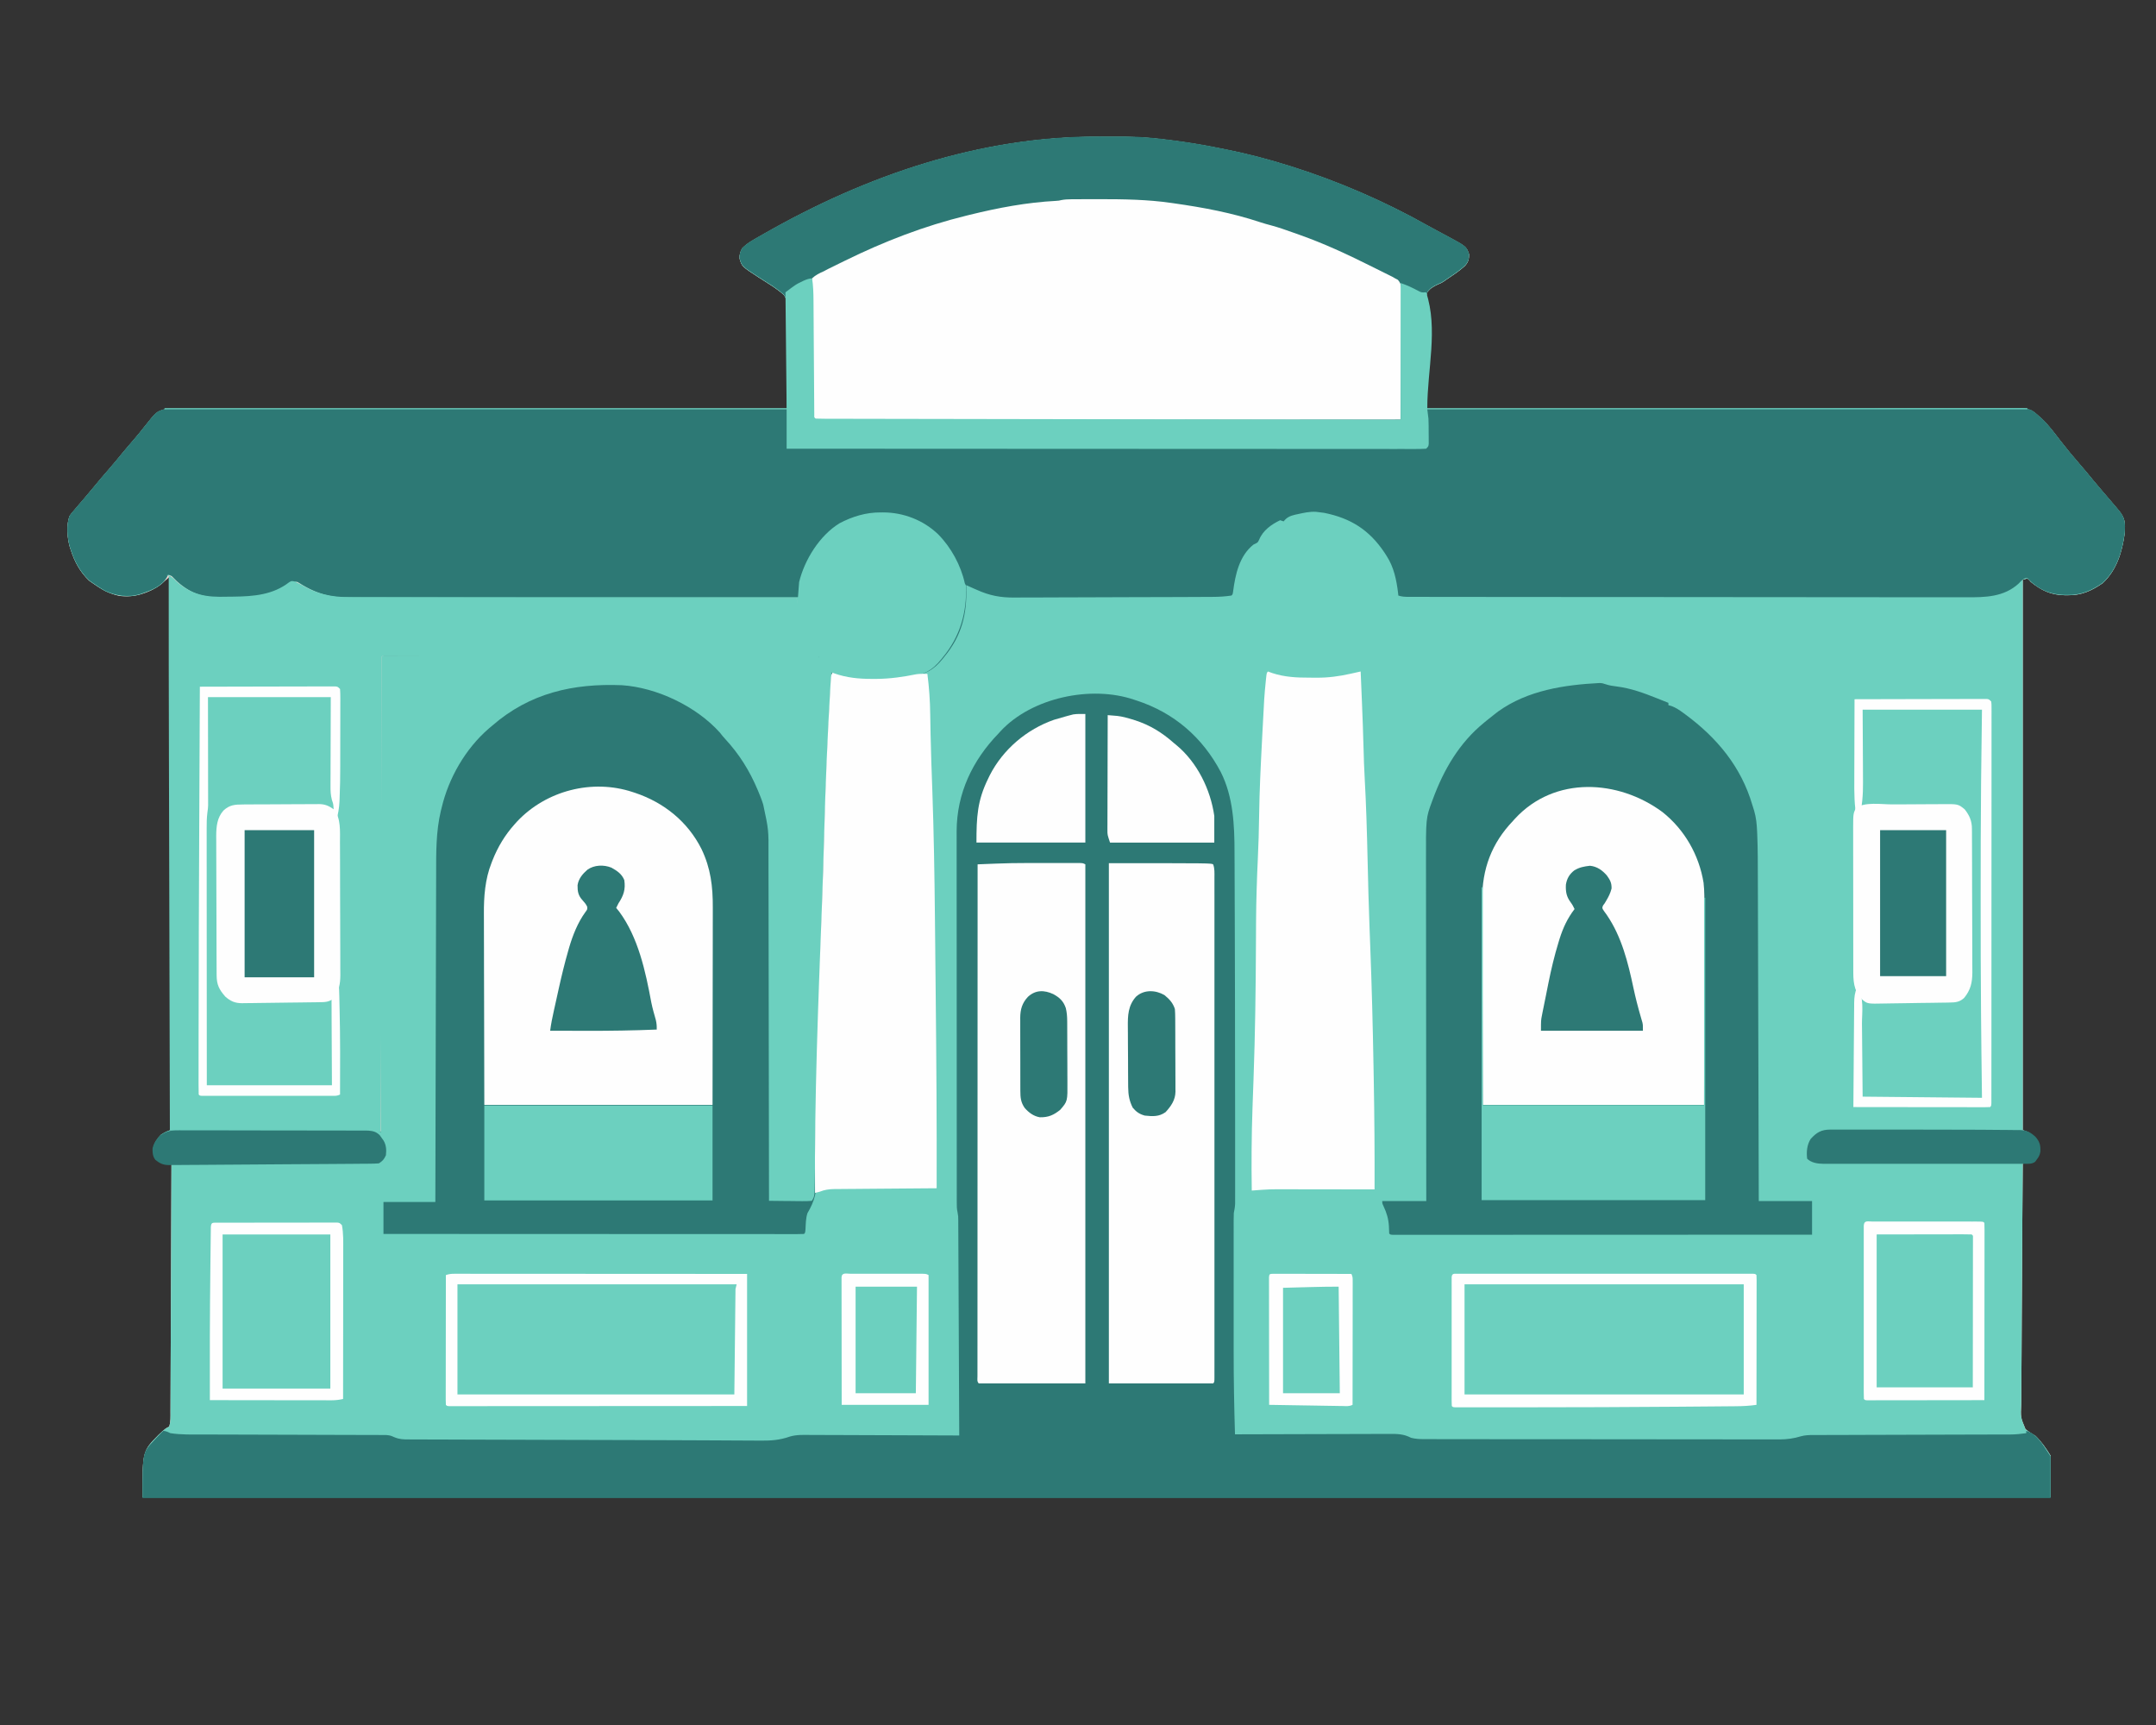 <svg xmlns="http://www.w3.org/2000/svg" id="svg1168" xml:space="preserve" viewBox="0 0 1280 1024" height="1024" width="1280" version="1.1">
<rect x="0" y="0" width="1280" height="1024" fill="#333333" stroke="none"/>
<desc id="desc998">Created with Fabric.js 5.3.0</desc>
<defs id="defs1000">
</defs>

<g id="logo-logo" transform="matrix(4.525,0,0,4.525,650.804,485.029)">
<g id="g1153" paint-order="stroke">
		<g id="g1007" transform="scale(0.152)">
<path id="path1005" stroke-linecap="round" d="m 1025.827,427.794 c 3.961,0.018 7.922,0.021 11.884,0.02 l 7.711,0.018 3.511,0.003 c 13.476,0.077 26.73,1.356 40.067,3.165 l 2.42,0.32 c 12.304,1.636 24.5,3.627 36.667,6.091 q 3.03,0.612 6.064,1.21 c 18.936,3.741 37.448,8.586 55.85,14.38 0.64,0.2 1.28,0.402 1.94,0.61 40.515,12.811 80.357,30.048 117.376,50.895 2.868,1.59 5.749,3.156 8.644,4.697 l 2.998,1.61 q 2.814,1.508 5.637,3.004 c 16.01,8.637 16.01,8.637 18.404,15.183 0.162,4.371 -0.66,7.067 -3.563,10.25 -4.898,4.485 -10.507,8.117 -16.01,11.808 l -1.949,1.381 C 1321,554 1321,554 1317.984,555.233 c -3.65,1.742 -6.68,3.407 -8.984,6.767 -2.259,7.266 -1.39,15.371 -1.172,22.875 q 0.034,3.38 0.051,6.76 c 0.046,5.912 0.164,11.822 0.297,17.734 0.123,6.04 0.177,12.08 0.238,18.12 0.128,11.838 0.333,23.674 0.586,35.511 l 3.31,-0.007 c 48.14,-0.1 96.28,-0.193 144.42,-0.247 l 2.21,-0.003 47.52,-0.05 23.304,-0.023 c 0.773,0 1.546,0 2.342,-0.002 q 37.583,-0.04 75.163,-0.126 c 29.384,-0.066 58.768,-0.103 88.152,-0.11 0.716,-0.002 1.431,-0.002 2.17,-0.003 11.52,-0.007 23.04,-0.035 34.56,-0.07 q 17.376,-0.054 34.75,-0.04 c 6.275,0.004 12.551,-0.002 18.826,-0.034 5.746,-0.03 11.491,-0.03 17.237,-0.01 q 3.117,0.003 6.234,-0.024 c 20.002,-0.17 20.002,-0.17 27.802,6.75 l 1.921,1.678 c 6.284,5.776 11.423,12.893 16.641,19.614 5.38,6.932 10.962,13.705 16.74,20.31 3.898,4.455 7.67,8.996 11.397,13.596 2.681,3.264 5.422,6.473 8.176,9.676 l 1.521,1.77 3.06,3.555 q 3.846,4.485 7.67,8.987 c 0.46,0.541 0.921,1.082 1.397,1.638 5.888,6.944 6.077,11.22 5.477,20.175 -2.158,15.963 -6.876,31.765 -19,43 -9.755,6.735 -18.457,10.573 -30.313,10.437 l -2.815,-0.025 C 1847.182,823.124 1839.078,819.299 1830,812 l -1.53,-1.778 -1.47,-1.222 -4,1 v 475 l 5,2 c 2.625,2.375 2.625,2.375 5,5 l 1.812,1.75 c 1.916,3.63 1.726,7.238 1.188,11.25 -1.313,2.875 -1.313,2.875 -3,5 l -1.25,1.75 c -2.67,1.908 -5.545,1.851 -8.75,2.25 -0.286,32.02 -0.487,64.041 -0.604,96.063 l -0.01,2.041 c -0.052,10.897 -0.131,21.794 -0.236,32.69 -0.102,11.186 -0.164,22.372 -0.186,33.558 -0.014,6.281 -0.048,12.561 -0.128,18.842 -0.073,5.913 -0.099,11.827 -0.08,17.741 0,2.168 -0.026,4.337 -0.068,6.505 -0.592,11.514 -0.592,11.514 3.69,21.737 2.767,2.27 5.548,4.006 8.621,5.823 5.385,5.247 8.962,10.54 13,17 v 36 H 200 c 0,-39.88 0,-39.88 14,-54 5.762,-5.38 5.762,-5.38 9,-7 1.427,-4.2 1.153,-8.563 1.158,-12.947 l 0.015,-2.77 q 0.021,-4.604 0.032,-9.208 l 0.03,-6.593 q 0.04,-8.959 0.068,-17.918 c 0.022,-6.239 0.05,-12.479 0.076,-18.718 q 0.066,-15.712 0.124,-31.424 0.059,-16.183 0.125,-32.366 l 0.008,-2.015 0.041,-10.009 Q 224.847,1355.515 225,1314 l -2.797,0.11 c -4.169,-0.143 -6.009,-1.497 -9.203,-4.11 -2.273,-2.893 -2.544,-6.129 -2.442,-9.778 0.877,-4.413 3.361,-8.014 6.442,-11.222 l 7,-4 V 807 l -8,7 c -10.238,7.67 -23.236,11.648 -36,10 -8.72,-1.902 -15.784,-5.856 -23,-11 l -3.188,-2.25 C 145.92,803.032 141.32,794.455 138,784 l -0.746,-2.227 c -2.21,-7.899 -3.097,-18.565 -0.332,-26.379 1.51,-2.366 3.181,-4.32 5.078,-6.394 0.922,-1.084 1.84,-2.172 2.754,-3.262 2.059,-2.44 4.138,-4.862 6.238,-7.266 2.537,-2.924 5.019,-5.894 7.445,-8.91 4.143,-5.104 8.444,-10.058 12.764,-15.013 3.92,-4.507 7.727,-9.093 11.486,-13.737 3.248,-3.949 6.593,-7.812 9.935,-11.68 2.939,-3.412 5.795,-6.894 8.565,-10.445 C 211.897,665.19 211.897,665.19 219,663 c 3.002,-0.285 5.988,-0.265 9.002,-0.246 l 2.765,-0.007 c 3.073,-0.006 6.147,0.003 9.221,0.012 q 3.329,0 6.658,-0.005 c 6.111,-0.004 12.222,0.004 18.334,0.014 q 8.865,0.009 17.73,0.004 18.135,-0.002 36.27,0.016 17.957,0.018 35.916,0.022 h 2.255 l 11.337,0.002 q 40.16,0.008 80.32,0.037 c 26.822,0.019 53.643,0.033 80.465,0.042 l 24.151,0.007 49.2,0.017 2.285,0.001 c 50.364,0.018 100.727,0.05 151.091,0.084 0.055,-12.527 0.066,-25.053 0.023,-37.579 -0.021,-5.817 -0.019,-11.633 0.008,-17.45 0.028,-5.616 0.017,-11.23 -0.02,-16.845 q -0.01,-3.211 0.02,-6.422 c 0.027,-3.003 0.003,-6.002 -0.03,-9.005 l 0.058,-2.673 c -0.09,-3.81 -0.303,-6.124 -2.8,-9.106 -1.987,-1.763 -4.077,-3.406 -6.259,-4.92 l -3,-2.137 -2.785,-1.766 -3.108,-2.009 c -2.114,-1.351 -4.23,-2.698 -6.35,-4.039 -14.388,-9.335 -14.388,-9.335 -16.354,-16.104 -0.262,-3.547 0.563,-5.884 2.284,-8.945 4.602,-4.714 10.64,-7.766 16.313,-11 l 2.677,-1.533 c 88.231,-50.376 186.725,-84.167 289.15,-83.673" transform="translate(-1023.212,-1014.894)" paint-order="stroke" style="opacity:1;fill:#fbd2d1;fill-rule:nonzero;stroke:none;stroke-width:1;stroke-linecap:butt;stroke-linejoin:miter;stroke-miterlimit:4;stroke-dasharray:none;stroke-dashoffset:0"></path>
</g>
		<g id="g1011" transform="scale(0.152)">
<path id="path1009" stroke-linecap="round" d="m 1025.827,427.794 c 3.961,0.018 7.922,0.021 11.884,0.02 l 7.711,0.018 3.511,0.003 c 13.476,0.077 26.73,1.356 40.067,3.165 l 2.42,0.32 c 12.304,1.636 24.5,3.627 36.667,6.091 q 3.03,0.612 6.064,1.21 c 18.936,3.741 37.448,8.586 55.85,14.38 0.64,0.2 1.28,0.402 1.94,0.61 40.515,12.811 80.357,30.048 117.376,50.895 2.868,1.59 5.749,3.156 8.644,4.697 l 2.998,1.61 q 2.814,1.508 5.637,3.004 c 16.01,8.637 16.01,8.637 18.404,15.183 0.162,4.371 -0.66,7.067 -3.563,10.25 -4.898,4.485 -10.507,8.117 -16.01,11.808 l -1.949,1.381 C 1321,554 1321,554 1317.984,555.233 c -3.65,1.742 -6.68,3.407 -8.984,6.767 -2.259,7.266 -1.39,15.371 -1.172,22.875 q 0.034,3.38 0.051,6.76 c 0.046,5.912 0.164,11.822 0.297,17.734 0.123,6.04 0.177,12.08 0.238,18.12 0.128,11.838 0.333,23.674 0.586,35.511 l 3.31,-0.007 c 48.14,-0.1 96.28,-0.193 144.42,-0.247 l 2.21,-0.003 47.52,-0.05 23.304,-0.023 c 0.773,0 1.546,0 2.342,-0.002 q 37.583,-0.04 75.163,-0.126 c 29.384,-0.066 58.768,-0.103 88.152,-0.11 0.716,-0.002 1.431,-0.002 2.17,-0.003 11.52,-0.007 23.04,-0.035 34.56,-0.07 q 17.376,-0.054 34.75,-0.04 c 6.275,0.004 12.551,-0.002 18.826,-0.034 5.746,-0.03 11.491,-0.03 17.237,-0.01 q 3.117,0.003 6.234,-0.024 c 20.002,-0.17 20.002,-0.17 27.802,6.75 l 1.921,1.678 c 6.284,5.776 11.423,12.893 16.641,19.614 5.38,6.932 10.962,13.705 16.74,20.31 3.898,4.455 7.67,8.996 11.397,13.596 2.681,3.264 5.422,6.473 8.176,9.676 l 1.521,1.77 3.06,3.555 q 3.846,4.485 7.67,8.987 c 0.46,0.541 0.921,1.082 1.397,1.638 5.888,6.944 6.077,11.22 5.477,20.175 -2.158,15.963 -6.876,31.765 -19,43 -9.755,6.735 -18.457,10.573 -30.313,10.437 l -2.815,-0.025 C 1847.182,823.124 1839.078,819.299 1830,812 l -1.53,-1.778 -1.47,-1.222 -4,1 v 475 l 5,2 c 2.625,2.375 2.625,2.375 5,5 l 1.812,1.75 c 1.916,3.63 1.726,7.238 1.188,11.25 -1.313,2.875 -1.313,2.875 -3,5 l -1.25,1.75 c -2.67,1.908 -5.545,1.851 -8.75,2.25 -0.286,32.02 -0.487,64.041 -0.604,96.063 l -0.01,2.041 c -0.052,10.897 -0.131,21.794 -0.236,32.69 -0.102,11.186 -0.164,22.372 -0.186,33.558 -0.014,6.281 -0.048,12.561 -0.128,18.842 -0.073,5.913 -0.099,11.827 -0.08,17.741 0,2.168 -0.026,4.337 -0.068,6.505 -0.592,11.514 -0.592,11.514 3.69,21.737 2.767,2.27 5.548,4.006 8.621,5.823 5.385,5.247 8.962,10.54 13,17 v 36 H 200 c 0,-39.88 0,-39.88 14,-54 5.762,-5.38 5.762,-5.38 9,-7 1.427,-4.2 1.153,-8.563 1.158,-12.947 l 0.015,-2.77 q 0.021,-4.604 0.032,-9.208 l 0.03,-6.593 q 0.04,-8.959 0.068,-17.918 c 0.022,-6.239 0.05,-12.479 0.076,-18.718 q 0.066,-15.712 0.124,-31.424 0.059,-16.183 0.125,-32.366 l 0.008,-2.015 0.041,-10.009 Q 224.847,1355.515 225,1314 l -2.797,0.11 c -4.169,-0.143 -6.009,-1.497 -9.203,-4.11 -2.273,-2.893 -2.544,-6.129 -2.442,-9.778 0.877,-4.413 3.361,-8.014 6.442,-11.222 5.062,-3.366 8.268,-4.5 14.476,-4.495 l 2.181,-0.014 c 2.395,-0.012 4.788,0.01 7.183,0.023 q 2.585,0 5.171,-0.012 c 4.67,-0.01 9.338,0.01 14.008,0.026 4.892,0.018 9.784,0.014 14.676,0.014 q 12.323,0.01 24.644,0.046 c 9.49,0.032 18.98,0.042 28.47,0.041 10.114,0 20.227,0.012 30.341,0.031 q 4.365,0 8.73,0.01 6.864,0 13.73,0.034 2.515,0.01 5.032,0.01 3.44,0 6.882,0.024 l 3.885,0.011 c 3.857,0.276 6.93,1.07 10.591,2.257 l -0.003,-3.215 q -0.034,-40.237 -0.049,-80.473 l -0.003,-8.01 v -2.01 q -0.008,-14.456 -0.02,-28.908 C 406.839,1070.164 407.348,975.952 408,876 q 71.609,-0.035 143.216,-0.05 8.445,-0.004 16.891,-0.005 h 3.397 q 27.26,-0.008 54.52,-0.022 27.948,-0.014 55.9,-0.017 17.26,-0.002 34.521,-0.014 11.82,-0.007 23.642,-0.006 6.83,0.002 13.66,-0.005 6.241,-0.008 12.486,-0.002 2.267,10e-4 4.534,-0.004 c 2.043,-0.004 4.087,0 6.13,0.002 h 3.45 C 783,876 783,876 785,877 c -2.548,-4.668 -5.156,-9.255 -8,-13.75 -6.543,-10.933 -11,-24.372 -11,-37.25 l -2.524,0.002 c -55.317,0.051 -110.633,0.087 -165.95,0.108 l -3.58,10e-4 q -28.669,0.015 -57.338,0.043 -29.424,0.029 -58.848,0.034 -18.15,0.004 -36.303,0.028 -12.453,0.015 -24.905,0.011 c -4.787,0 -9.574,0 -14.362,0.011 q -6.583,0.014 -13.168,0.004 c -1.582,-10e-4 -3.163,0.001 -4.745,0.008 -18.673,0.07 -32.848,-2.818 -48.683,-12.992 -2.415,-1.427 -2.415,-1.427 -4.594,-1.16 -2.65,1.195 -5.037,2.668 -7.5,4.214 -14.725,8.735 -29.455,8.997 -46.099,9.203 q -2.946,0.048 -5.89,0.143 c -17.12,0.552 -29.018,-2.486 -41.824,-14.096 l -2.55,-2.558 c -2.058,-2.21 -2.058,-2.21 -5.137,-3.004 l -0.789,1.785 c -4.374,8 -13.026,11.368 -21.21,14.215 l -2.126,0.75 c -10.17,3.051 -20.338,1.56 -29.875,-2.75 -3.838,-2.117 -7.433,-4.457 -11,-7 l -3.188,-2.25 C 145.92,803.032 141.32,794.455 138,784 l -0.746,-2.227 c -2.21,-7.899 -3.097,-18.565 -0.332,-26.379 1.51,-2.366 3.181,-4.32 5.078,-6.394 0.922,-1.084 1.84,-2.172 2.754,-3.262 2.059,-2.44 4.138,-4.862 6.238,-7.266 2.537,-2.924 5.019,-5.894 7.445,-8.91 4.143,-5.104 8.444,-10.058 12.764,-15.013 3.92,-4.507 7.727,-9.093 11.486,-13.737 3.248,-3.949 6.593,-7.812 9.935,-11.68 2.939,-3.412 5.795,-6.894 8.565,-10.445 C 211.897,665.19 211.897,665.19 219,663 c 3.002,-0.285 5.988,-0.265 9.002,-0.246 l 2.765,-0.007 c 3.073,-0.006 6.147,0.003 9.221,0.012 q 3.329,0 6.658,-0.005 c 6.111,-0.004 12.222,0.004 18.334,0.014 q 8.865,0.009 17.73,0.004 18.135,-0.002 36.27,0.016 17.957,0.018 35.916,0.022 h 2.255 l 11.337,0.002 q 40.16,0.008 80.32,0.037 c 26.822,0.019 53.643,0.033 80.465,0.042 l 24.151,0.007 49.2,0.017 2.285,0.001 c 50.364,0.018 100.727,0.05 151.091,0.084 0.055,-12.527 0.066,-25.053 0.023,-37.579 -0.021,-5.817 -0.019,-11.633 0.008,-17.45 0.028,-5.616 0.017,-11.23 -0.02,-16.845 q -0.01,-3.211 0.02,-6.422 c 0.027,-3.003 0.003,-6.002 -0.03,-9.005 l 0.058,-2.673 c -0.09,-3.81 -0.303,-6.124 -2.8,-9.106 -1.987,-1.763 -4.077,-3.406 -6.259,-4.92 l -3,-2.137 -2.785,-1.766 -3.108,-2.009 c -2.114,-1.351 -4.23,-2.698 -6.35,-4.039 -14.388,-9.335 -14.388,-9.335 -16.354,-16.104 -0.262,-3.547 0.563,-5.884 2.284,-8.945 4.602,-4.714 10.64,-7.766 16.313,-11 l 2.677,-1.533 c 88.231,-50.376 186.725,-84.167 289.15,-83.673" transform="translate(-1023.212,-1014.894)" paint-order="stroke" style="opacity:1;fill:#6cd0bf;fill-rule:nonzero;stroke:none;stroke-width:1;stroke-linecap:butt;stroke-linejoin:miter;stroke-miterlimit:4;stroke-dasharray:none;stroke-dashoffset:0"></path>
</g>
		<g id="g1015" transform="matrix(0.152,0,0,0.152,0,-17.288)">
<path id="path1013" stroke-linecap="round" d="m 1025.827,427.794 c 3.961,0.018 7.922,0.021 11.884,0.02 l 7.711,0.018 3.511,0.003 c 13.476,0.077 26.73,1.356 40.067,3.165 l 2.42,0.32 c 12.304,1.636 24.5,3.627 36.667,6.091 q 3.03,0.612 6.064,1.21 c 18.936,3.741 37.448,8.586 55.85,14.38 0.64,0.2 1.28,0.402 1.94,0.61 40.515,12.811 80.357,30.048 117.376,50.895 2.868,1.59 5.749,3.156 8.644,4.697 l 2.998,1.61 q 2.814,1.508 5.637,3.004 c 16.01,8.637 16.01,8.637 18.404,15.183 0.162,4.371 -0.66,7.067 -3.563,10.25 -4.898,4.485 -10.507,8.117 -16.01,11.808 l -1.949,1.381 C 1321,554 1321,554 1317.984,555.233 c -3.65,1.742 -6.68,3.407 -8.984,6.767 -2.259,7.266 -1.39,15.371 -1.172,22.875 q 0.034,3.38 0.051,6.76 c 0.046,5.912 0.164,11.822 0.297,17.734 0.123,6.04 0.177,12.08 0.238,18.12 0.128,11.838 0.333,23.674 0.586,35.511 l 3.31,-0.007 c 48.14,-0.1 96.28,-0.193 144.42,-0.247 l 2.21,-0.003 47.52,-0.05 23.304,-0.023 c 0.773,0 1.546,0 2.342,-0.002 q 37.583,-0.04 75.163,-0.126 c 29.384,-0.066 58.768,-0.103 88.152,-0.11 0.716,-0.002 1.431,-0.002 2.17,-0.003 11.52,-0.007 23.04,-0.035 34.56,-0.07 q 17.376,-0.054 34.75,-0.04 c 6.275,0.004 12.551,-0.002 18.826,-0.034 5.746,-0.03 11.491,-0.03 17.237,-0.01 q 3.117,0.003 6.234,-0.024 c 20.002,-0.17 20.002,-0.17 27.802,6.75 l 1.921,1.678 c 6.284,5.776 11.423,12.893 16.641,19.614 5.38,6.932 10.962,13.705 16.74,20.31 3.898,4.455 7.67,8.996 11.397,13.596 2.681,3.264 5.422,6.473 8.176,9.676 l 1.521,1.77 3.06,3.555 q 3.846,4.485 7.67,8.987 c 0.46,0.541 0.921,1.082 1.397,1.638 5.888,6.944 6.077,11.22 5.477,20.175 -2.158,15.963 -6.876,31.765 -19,43 -9.755,6.735 -18.457,10.573 -30.313,10.437 l -2.815,-0.025 c -11.965,-0.294 -22.067,-4.4 -30.536,-13.127 -1.252,-1.502 -1.252,-1.502 -3.21,-1.285 -2.39,1.124 -3.738,2.65 -5.54,4.54 -12.86,11.846 -29.052,12.043 -45.415,11.948 q -3.157,0.003 -6.313,0.012 c -5.757,0.011 -11.514,-0.003 -17.27,-0.02 -6.219,-0.017 -12.437,-0.009 -18.655,-0.004 q -16.148,0.008 -32.295,-0.023 -16.932,-0.031 -33.863,-0.035 h -10.69 q -38.971,-0.009 -77.942,-0.062 -36.795,-0.049 -73.59,-0.06 l -2.292,-0.002 -11.43,-0.003 h -2.278 l -4.548,-0.003 c -24.12,-0.007 -48.24,-0.023 -72.36,-0.04 l -21.189,-0.015 c -14.848,-0.009 -29.696,-0.02 -44.544,-0.042 q -9.21,-0.013 -18.423,-0.018 c -5.613,-0.003 -11.227,-0.009 -16.84,-0.02 q -3.058,-0.006 -6.115,-0.006 -4.134,0 -8.268,-0.013 l -2.434,0.005 c -3.209,-0.015 -5.765,-0.117 -8.832,-1.139 l -0.262,-2.535 C 1282.414,810.493 1280.104,799.403 1274,790 l -1.875,-2.946 c -13.104,-19.607 -29.12,-29.816 -52.188,-34.429 -1.64,-0.238 -3.288,-0.45 -4.937,-0.625 l -2.067,-0.25 c -5.38,-0.327 -10.519,0.85 -15.746,2 l -2.248,0.475 c -4.412,1.047 -7.085,2.21 -9.939,5.775 l -3,-1 c -7.573,3.614 -14.932,8.83 -18.125,16.812 -1.13,2.825 -2.199,2.886 -4.875,4.188 -12.18,9.592 -15.73,25.866 -17.606,40.515 C 1141,823 1141,823 1140,824 c -5.46,0.851 -10.777,1.152 -16.295,1.16 l -2.412,0.016 q -3.97,0.021 -7.94,0.033 l -5.718,0.03 c -7.319,0.036 -14.637,0.062 -21.956,0.08 q -15.086,0.047 -30.173,0.074 -19.238,0.031 -38.476,0.133 c -9.04,0.048 -18.08,0.072 -27.12,0.08 -5.388,0.004 -10.776,0.02 -16.165,0.06 q -7.613,0.052 -15.227,0.031 -2.776,0 -5.553,0.032 C 940.7,825.864 931.18,824.08 920,819 l -2.976,-1.28 C 915.005,816.839 912.996,815.932 911,815 l 0.063,1.781 c 0.714,23.168 -3.876,41.923 -19.063,60.22 l -1.334,1.67 c -7.969,9.79 -15.057,13.482 -27.53,15.051 -1.866,0.243 -3.718,0.582 -5.566,0.938 -8.817,1.566 -17.7,1.576 -26.633,1.652 l -3.8,0.054 C 816.188,896.357 805.757,895.243 796,890 c -3.697,58.876 -5.612,117.81 -7.34,176.77 -0.633,21.608 -1.324,43.216 -2.03,64.823 l -0.573,17.682 c -0.03,0.956 -0.062,1.913 -0.094,2.898 l -0.276,8.553 q -0.485,15.098 -0.98,30.195 -0.33,10.05 -0.647,20.098 c -0.081,2.55 -0.164,5.101 -0.248,7.651 -0.553,16.915 -0.89,33.822 -1.092,50.745 -0.08,6.53 -0.179,13.06 -0.277,19.588 q -0.138,9.629 -0.194,19.256 c -0.032,4.02 -0.092,8.04 -0.16,12.058 -0.025,1.872 -0.038,3.745 -0.039,5.617 -0.013,12.298 -1.695,20.453 -8.05,31.066 -1.516,4.547 -1.446,9.18 -1.719,13.945 -0.28,3.055 -0.28,3.055 -1.28,4.055 -1.93,0.091 -3.861,0.132 -5.793,0.123 l -3.838,0.01 -4.27,-0.01 q -2.249,0 -4.496,0 -6.204,0 -12.409,-0.01 -6.68,0 -13.36,0 -11.584,0 -23.167,-0.01 c -11.165,-0.01 -22.33,-0.01 -33.496,-0.012 q -27.168,0 -54.338,-0.019 -26.4,-0.014 -52.799,-0.02 h -3.285 l -16.313,-0.01 Q 475.717,1375.034 408,1375 v -62 l -17.255,0.155 c -18.787,0.166 -37.574,0.31 -56.362,0.443 -11.394,0.081 -22.787,0.17 -34.18,0.276 q -14.895,0.14 -29.79,0.233 c -5.26,0.033 -10.518,0.073 -15.777,0.131 q -7.423,0.079 -14.848,0.108 -2.724,0.016 -5.449,0.053 c -2.48,0.033 -4.96,0.042 -7.442,0.044 l -2.176,0.047 c -5.025,-0.034 -7.834,-1.369 -11.72,-4.49 -2.274,-2.893 -2.545,-6.129 -2.443,-9.778 0.877,-4.413 3.361,-8.014 6.442,-11.222 5.062,-3.366 8.268,-4.5 14.476,-4.495 l 2.181,-0.014 c 2.395,-0.012 4.788,0.01 7.183,0.023 q 2.585,0 5.171,-0.012 c 4.67,-0.01 9.338,0.01 14.008,0.026 4.892,0.018 9.784,0.014 14.676,0.014 8.215,0 16.43,0.02 24.644,0.046 9.49,0.032 18.98,0.042 28.47,0.041 10.114,0 20.227,0.012 30.341,0.031 q 4.365,0 8.73,0.01 6.864,0 13.73,0.034 2.515,0.01 5.032,0.01 3.44,0 6.882,0.024 l 3.885,0.011 c 3.857,0.276 6.93,1.07 10.591,2.257 l -0.003,-3.215 q -0.034,-40.237 -0.049,-80.473 l -0.003,-8.01 v -2.01 q -0.008,-14.456 -0.02,-28.908 C 406.839,1070.164 407.348,975.952 408,876 q 71.609,-0.035 143.216,-0.05 8.445,-0.004 16.891,-0.005 h 3.397 q 27.26,-0.008 54.52,-0.022 27.948,-0.014 55.9,-0.017 17.26,-0.002 34.521,-0.014 11.82,-0.007 23.642,-0.006 6.83,0.002 13.66,-0.005 6.241,-0.008 12.486,-0.002 2.267,10e-4 4.534,-0.004 c 2.043,-0.004 4.087,0 6.13,0.002 h 3.45 C 783,876 783,876 785,877 c -2.548,-4.668 -5.156,-9.255 -8,-13.75 -6.543,-10.933 -11,-24.372 -11,-37.25 l -2.524,0.002 c -55.317,0.051 -110.633,0.087 -165.95,0.108 l -3.58,10e-4 q -28.669,0.015 -57.338,0.043 -29.424,0.029 -58.848,0.034 -18.15,0.004 -36.303,0.028 -12.453,0.015 -24.905,0.011 c -4.787,0 -9.574,0 -14.362,0.011 q -6.583,0.014 -13.168,0.004 c -1.582,-10e-4 -3.163,0.001 -4.745,0.008 -18.673,0.07 -32.848,-2.818 -48.683,-12.992 -2.415,-1.427 -2.415,-1.427 -4.594,-1.16 -2.65,1.195 -5.037,2.668 -7.5,4.214 -14.725,8.735 -29.455,8.997 -46.099,9.203 q -2.946,0.048 -5.89,0.143 c -17.12,0.552 -29.018,-2.486 -41.824,-14.096 l -2.55,-2.558 c -2.058,-2.21 -2.058,-2.21 -5.137,-3.004 l -0.789,1.785 c -4.374,8 -13.026,11.368 -21.21,14.215 l -2.126,0.75 c -10.17,3.051 -20.338,1.56 -29.875,-2.75 -3.838,-2.117 -7.433,-4.457 -11,-7 l -3.188,-2.25 C 145.92,803.032 141.32,794.455 138,784 l -0.746,-2.227 c -2.21,-7.899 -3.097,-18.565 -0.332,-26.379 1.51,-2.366 3.181,-4.32 5.078,-6.394 0.922,-1.084 1.84,-2.172 2.754,-3.262 2.059,-2.44 4.138,-4.862 6.238,-7.266 2.537,-2.924 5.019,-5.894 7.445,-8.91 4.143,-5.104 8.444,-10.058 12.764,-15.013 3.92,-4.507 7.727,-9.093 11.486,-13.737 3.248,-3.949 6.593,-7.812 9.935,-11.68 2.939,-3.412 5.795,-6.894 8.565,-10.445 C 211.897,665.19 211.897,665.19 219,663 c 3.002,-0.285 5.988,-0.265 9.002,-0.246 l 2.765,-0.007 c 3.073,-0.006 6.147,0.003 9.221,0.012 q 3.329,0 6.658,-0.005 c 6.111,-0.004 12.222,0.004 18.334,0.014 q 8.865,0.009 17.73,0.004 18.135,-0.002 36.27,0.016 17.957,0.018 35.916,0.022 h 2.255 l 11.337,0.002 q 40.16,0.008 80.32,0.037 c 26.822,0.019 53.643,0.033 80.465,0.042 l 24.151,0.007 49.2,0.017 2.285,0.001 c 50.364,0.018 100.727,0.05 151.091,0.084 0.055,-12.527 0.066,-25.053 0.023,-37.579 -0.021,-5.817 -0.019,-11.633 0.008,-17.45 0.028,-5.616 0.017,-11.23 -0.02,-16.845 q -0.01,-3.211 0.02,-6.422 c 0.027,-3.003 0.003,-6.002 -0.03,-9.005 l 0.058,-2.673 c -0.09,-3.81 -0.303,-6.124 -2.8,-9.106 -1.987,-1.763 -4.077,-3.406 -6.259,-4.92 l -3,-2.137 -2.785,-1.766 -3.108,-2.009 c -2.114,-1.351 -4.23,-2.698 -6.35,-4.039 -14.388,-9.335 -14.388,-9.335 -16.354,-16.104 -0.262,-3.547 0.563,-5.884 2.284,-8.945 4.602,-4.714 10.64,-7.766 16.313,-11 l 2.677,-1.533 c 88.231,-50.376 186.725,-84.167 289.15,-83.673" transform="translate(-1023.212,-901.459)" paint-order="stroke" style="opacity:1;fill:#2d7975;fill-rule:nonzero;stroke:none;stroke-width:1;stroke-linecap:butt;stroke-linejoin:miter;stroke-miterlimit:4;stroke-dasharray:none;stroke-dashoffset:0"></path>
</g>
		<g id="g1019" transform="matrix(0.152,0,0,0.152,0.044,36.573)">
<path id="path1017" stroke-linecap="round" d="m 1056,913 1.961,0.633 c 32.346,10.502 56.988,31.776 72.812,61.805 10.749,21.372 11.842,45.865 11.834,69.307 0,3.537 0.03,7.074 0.053,10.61 0.041,6.955 0.061,13.909 0.074,20.863 0.012,5.689 0.03,11.377 0.056,17.066 l 0.012,2.476 0.022,4.998 c 0.093,20.775 0.133,41.55 0.166,62.325 l 0.033,18.186 c 0.059,31.344 0.095,62.689 0.106,94.033 q 0.014,17.636 0.01,35.272 0,5.394 0,10.789 0,6.232 0,12.465 0,2.264 0,4.527 0,3.075 -0.01,6.15 v 3.459 c -0.117,2.809 -0.571,5.29 -1.126,8.036 -0.086,2.035 -0.129,4.072 -0.127,6.109 l -0.01,3.726 0.01,4.067 -0.01,4.305 q -0.01,5.854 10e-4,11.709 0,6.187 0,12.373 0,10.444 0.01,20.887 0.01,11.912 0,23.823 -0.01,10.321 0,20.642 0,6.119 -10e-4,12.239 c -0.017,23.72 0.426,47.41 1.136,71.12 l 2.245,-0.01 q 27.055,-0.1 54.109,-0.147 13.084,-0.022 26.167,-0.071 11.406,-0.046 22.811,-0.056 6.038,0 12.074,-0.035 c 3.791,-0.02 7.583,-0.028 11.374,-0.022 q 2.083,0 4.166,-0.019 c 7.156,-0.056 12.683,0.01 19.054,3.358 3.587,0.905 6.937,1.127 10.629,1.131 l 3.419,0.012 h 3.742 l 3.986,0.01 c 3.65,0.01 7.3,0.01 10.95,0.011 q 5.907,0 11.813,0.016 12.914,0.02 25.829,0.024 l 16.133,0.012 q 22.341,0.019 44.682,0.026 h 2.888 l 2.895,10e-4 5.807,10e-4 2.91,10e-4 q 23.331,0.01 46.662,0.045 23.963,0.035 47.926,0.037 13.45,0 26.901,0.025 11.454,0.023 22.91,0.012 c 3.894,0 7.788,0 11.682,0.011 q 5.355,0.019 10.711,0 c 1.892,-2e-4 3.783,0.01 5.675,0.022 6.55,-0.038 12.107,-0.799 18.367,-2.711 3.61,-0.99 7.015,-1.103 10.737,-1.073 l 2.289,-0.018 c 2.49,-0.016 4.979,-0.011 7.469,-0.01 q 2.703,-0.01 5.405,-0.026 c 4.863,-0.023 9.726,-0.028 14.59,-0.03 5.102,-0.01 10.205,-0.029 15.307,-0.051 9.659,-0.038 19.318,-0.062 28.976,-0.081 17.301,-0.033 34.602,-0.091 51.903,-0.154 q 9.1,-0.032 18.2,-0.047 5.662,-0.012 11.326,-0.029 2.619,-0.01 5.238,-0.01 3.585,0 7.17,-0.018 h 2.076 c 4.682,-0.026 9.169,-0.493 13.797,-1.141 v -2 c 8.99,2.452 14.165,11.703 19,19 l 2,3 v 36 H 200 c 0,-39.151 0,-39.151 9.562,-49.312 l 2.254,-2.426 L 214,1548 216.145,1545.695 218,1544 c 2.398,0.212 3.856,0.928 6,2 9.417,1.476 19.065,1.152 28.569,1.158 l 5.262,0.015 q 5.634,0.017 11.268,0.026 8.914,0.018 17.828,0.053 c 16.89,0.062 33.781,0.116 50.672,0.149 q 14.017,0.028 28.033,0.088 c 4.938,0.021 9.876,0.037 14.814,0.039 q 6.958,0 13.918,0.045 2.55,0.01 5.099,0 c 2.325,0 4.649,0.011 6.974,0.03 l 3.937,0.01 C 414,1548 414,1548 417.421,1549.5 c 4.344,1.821 7.755,1.927 12.404,1.899 l 2.625,0.02 c 2.896,0.018 5.792,0.016 8.687,0.013 q 3.129,0.014 6.256,0.031 c 5.688,0.028 11.375,0.037 17.063,0.043 6.058,0.01 12.116,0.036 18.174,0.06 11.589,0.044 23.178,0.072 34.767,0.095 12.782,0.027 25.564,0.071 38.345,0.117 q 33.75,0.118 67.499,0.166 23.943,0.037 47.884,0.175 c 8.197,0.047 16.394,0.08 24.592,0.109 5.475,0.02 10.95,0.047 16.425,0.092 q 7.566,0.06 15.133,0.072 2.738,0.01 5.476,0.04 c 9.415,0.105 17.148,-0.353 26.12,-3.525 5.824,-1.688 11.712,-1.428 17.732,-1.361 q 2.116,10e-4 4.232,0 c 3.787,0 7.573,0.022 11.359,0.05 3.973,0.026 7.946,0.028 11.919,0.033 7.505,0.012 15.009,0.045 22.513,0.085 8.551,0.045 17.103,0.067 25.655,0.087 17.573,0.041 35.146,0.112 52.719,0.201 q -0.16,-37.25 -0.339,-74.503 -0.084,-17.295 -0.158,-34.591 c -0.043,-10.048 -0.089,-20.096 -0.14,-30.144 q -0.04,-7.984 -0.072,-15.967 -0.03,-7.51 -0.071,-15.02 -0.015,-2.76 -0.023,-5.519 -0.014,-3.762 -0.039,-7.524 l -0.003,-2.217 c -0.008,-3.725 -0.008,-3.725 -0.656,-7.375 -0.622,-2.668 -0.626,-5.118 -0.628,-7.859 l -0.009,-3.557 0.004,-3.911 -0.007,-4.153 c -0.005,-3.808 -0.007,-7.617 -0.004,-11.425 0,-4.106 -0.006,-8.211 -0.01,-12.317 q -0.012,-12.072 -0.012,-24.143 -10e-4,-9.817 -0.006,-19.634 -0.014,-27.838 -0.012,-55.677 v -6.07 q -0.001,-24.339 -0.023,-48.676 -0.023,-24.996 -0.021,-49.993 0.002,-14.031 -0.013,-28.062 -0.014,-11.952 -0.005,-23.905 0.007,-6.093 -0.005,-12.187 -0.011,-5.59 0.002,-11.18 c 0.003,-1.97 -0.005,-3.941 -0.013,-5.911 C 902.863,993.683 916.395,965.312 939,942 l 1.652,-1.84 C 967.663,911.036 1019.071,900.335 1056,913" transform="translate(-1023.5,-1254.874)" paint-order="stroke" style="opacity:1;fill:#2d7975;fill-rule:nonzero;stroke:none;stroke-width:1;stroke-linecap:butt;stroke-linejoin:miter;stroke-miterlimit:4;stroke-dasharray:none;stroke-dashoffset:0"></path>
</g>
		<g id="g1023" transform="matrix(0.152,0,0,0.152,65.728,18.608)">
<path id="path1021" stroke-linecap="round" d="m 1456.64,898.863 c 2.36,0.137 2.36,0.137 5.142,1.066 3.195,1.063 6.064,1.505 9.385,1.906 12.31,1.527 23.366,5.582 34.833,10.165 l 2.875,1.145 q 3.563,1.422 7.125,2.855 v 2 l 2.582,0.715 c 3.822,1.437 6.854,3.44 10.106,5.847 l 1.855,1.357 c 27.37,20.17 48.192,45.141 57.876,78.112 0.498,1.686 1.034,3.36 1.577,5.031 1.765,5.944 2.293,11.758 2.566,17.914 l 0.124,2.751 c 0.512,12.55 0.49,25.107 0.515,37.665 q 0.014,5.628 0.035,11.256 0.03,9.714 0.055,19.427 0.035,14.043 0.08,28.087 0.07,22.793 0.132,45.586 c 0.054,20.241 0.112,40.482 0.174,60.723 q 0.17,56.764 0.323,113.53 h 46 v 29 q -69.53,0.033 -139.063,0.05 h -16.4 -3.297 q -26.47,0.01 -52.94,0.022 -27.138,0.014 -54.278,0.017 -16.76,0 -33.52,0.014 -11.478,0.01 -22.954,0.01 -6.631,0 -13.264,0.01 -6.061,0.01 -12.122,0 -2.202,0 -4.405,0 -2.974,0 -5.95,0 l -3.348,10e-4 c -2.46,-0.124 -2.46,-0.124 -3.46,-1.124 -0.105,-2.103 -0.188,-4.208 -0.25,-6.313 -0.391,-6.506 -1.922,-11.494 -4.69,-17.359 -1.06,-2.328 -1.06,-2.328 -1.06,-4.328 h 38 l -0.012,-11.958 q -0.06,-54.354 -0.09,-108.708 l -0.01,-14.265 v -2.868 q -0.015,-22.951 -0.043,-45.904 -0.029,-23.572 -0.034,-47.145 0,-14.532 -0.027,-29.062 -0.016,-9.982 -0.012,-19.963 0,-5.748 -0.011,-11.495 c -0.105,-39.217 -0.105,-39.217 5.238,-53.632 l 0.65,-1.78 c 9.46,-25.659 22.888,-48.777 44.35,-66.22 l 2.399,-1.989 c 2.504,-2.04 5.037,-4.044 7.6,-6.01 l 1.97,-1.525 c 25.542,-18.345 57.168,-23.034 87.672,-24.613" transform="translate(-1454.499,-1136.995)" paint-order="stroke" style="opacity:1;fill:#2d7975;fill-rule:nonzero;stroke:none;stroke-width:1;stroke-linecap:butt;stroke-linejoin:miter;stroke-miterlimit:4;stroke-dasharray:none;stroke-dashoffset:0"></path>
</g>
		<g id="g1027" transform="matrix(0.152,0,0,0.152,-79.204,4.817)">
<path id="path1025" stroke-linecap="round" d="m 222,806 c 3.898,0.553 5.541,2.302 8.25,5.062 13.512,12.282 26.279,14.102 44,13.563 q 2.918,-0.035 5.836,-0.059 c 17.26,-0.22 33.885,-1.519 48.012,-12.527 C 330,811 330,811 331.884,811.312 c 2.136,0.694 3.918,1.55 5.874,2.649 l 2.131,1.176 2.236,1.238 c 14.551,7.861 27.651,8.774 43.991,8.783 l 4.924,0.015 q 6.741,0.02 13.484,0.028 7.278,0.013 14.558,0.034 12.604,0.032 25.207,0.056 18.223,0.035 36.446,0.08 29.567,0.071 59.133,0.132 28.718,0.058 57.437,0.125 l 3.577,0.008 17.767,0.041 Q 692.325,825.847 766,826 l 0.423,1.916 c 0.643,2.893 1.288,5.786 1.936,8.678 l 0.666,3.014 c 2.523,11.23 6.54,20.309 13.029,29.763 C 785,873.702 785,873.702 785,877 l -377,-1 v 174 c -0.129,40.604 -0.265,81.208 -0.464,121.812 q -0.056,11.744 -0.109,23.489 l -0.009,2.006 -0.045,9.991 Q 407.194,1247.149 407,1287 l -3.032,-0.49 c -3.829,-0.544 -7.583,-0.649 -11.453,-0.668 l -2.184,-0.015 q -3.595,-0.021 -7.19,-0.032 l -5.176,-0.03 q -7.005,-0.04 -14.012,-0.068 -7.329,-0.035 -14.658,-0.076 -13.87,-0.074 -27.741,-0.138 -15.794,-0.076 -31.589,-0.16 Q 257.483,1285.153 225,1285 l -0.382,-151.489 -0.045,-18.018 -0.009,-3.622 -0.146,-57.529 -0.233,-92.54 C 224.052,910.201 223.964,858.601 224,807 Z" transform="translate(-503.5,-1046.5)" paint-order="stroke" style="opacity:1;fill:#6cd0bf;fill-rule:nonzero;stroke:none;stroke-width:1;stroke-linecap:butt;stroke-linejoin:miter;stroke-miterlimit:4;stroke-dasharray:none;stroke-dashoffset:0"></path>
</g>
		<g id="g1031" transform="matrix(0.152,0,0,0.152,1.3,-66.582)">
<path id="path1029" stroke-linecap="round" d="m 1001.568,482.839 3.33,-0.03 3.59,-0.012 3.753,-0.021 q 6.036,-0.026 12.072,-0.026 l 2.072,-10e-4 c 20.685,-0.001 41.098,0.282 61.615,3.25 l 2.18,0.31 c 25.298,3.583 50.176,8.212 74.469,16.297 3.122,1.03 6.256,1.909 9.437,2.738 6.507,1.748 12.827,3.98 19.165,6.253 1.98,0.709 3.965,1.41 5.949,2.112 20.619,7.32 40.178,16.38 59.747,26.144 2.707,1.349 5.417,2.688 8.128,4.028 l 5.214,2.6 c 0.803,0.394 1.605,0.789 2.43,1.196 l 2.28,1.144 1.982,0.986 2.019,1.193 2.59,1.369 c 3.82,4.17 3.068,8.459 2.978,13.917 0,1.152 0,2.303 0,3.49 0,3.809 -0.042,7.618 -0.081,11.427 q -0.015,3.96 -0.022,7.92 c -0.015,6.24 -0.056,12.48 -0.107,18.72 -0.055,7.105 -0.083,14.21 -0.108,21.316 -0.052,14.614 -0.14,29.227 -0.252,43.84 -48.117,0.035 -96.233,0.067 -144.35,0.086 h -2.157 q -23.196,0.01 -46.393,0.017 l -22.75,0.008 h -2.286 q -36.72,0.014 -73.438,0.043 -37.72,0.028 -75.44,0.035 l -10.644,0.002 h -2.116 q -16.893,0.005 -33.785,0.024 -16.965,0.018 -33.93,0.013 c -6.133,-0.002 -12.265,0.002 -18.398,0.012 q -8.408,0.013 -16.817,0.003 -3.053,-10e-4 -6.11,0.008 c -2.75,0.008 -5.501,0.004 -8.253,-0.004 l -2.44,0.016 c -5.464,-0.034 -5.464,-0.034 -7.693,-2.262 -0.29,-2.103 -0.29,-2.103 -0.345,-4.756 -0.04,-1.505 -0.04,-1.505 -0.078,-3.041 l -0.054,-3.35 -0.08,-3.52 c -0.08,-3.855 -0.149,-7.711 -0.208,-11.567 l -0.066,-3.984 c -0.091,-5.524 -0.172,-11.049 -0.242,-16.573 -0.1,-7.916 -0.232,-15.83 -0.413,-23.743 -0.122,-5.566 -0.211,-11.133 -0.267,-16.7 -0.034,-3.324 -0.093,-6.647 -0.18,-9.97 -0.086,-3.71 -0.134,-7.42 -0.142,-11.131 l -0.128,-3.325 c 0.025,-3.09 0.142,-5.436 1.203,-8.34 3.026,-2.765 6.266,-4.373 10,-6 q 1.84,-0.964 3.668,-1.95 c 3.313,-1.635 6.626,-3.271 9.948,-4.89 1.647,-0.802 3.293,-1.607 4.937,-2.415 C 840.073,519.28 874.68,505.888 911,497 l 2.985,-0.74 c 24.63,-6.054 49.144,-10.703 74.505,-12.042 2.492,-0.162 2.492,-0.162 4.819,-0.721 2.81,-0.52 5.403,-0.638 8.259,-0.658" transform="translate(-1031.742,-578.005)" paint-order="stroke" style="opacity:1;fill:#fefefe;fill-rule:nonzero;stroke:none;stroke-width:1;stroke-linecap:butt;stroke-linejoin:miter;stroke-miterlimit:4;stroke-dasharray:none;stroke-dashoffset:0"></path>
</g>
		<g id="g1035" transform="matrix(0.152,0,0,0.152,-70.392,5.263)">
<path id="path1033" stroke-linecap="round" d="m 838.313,751.875 2.186,-0.012 c 17.59,0.032 34.798,6.669 47.548,18.941 C 899.173,782.06 907.63,797.558 911,813 l 1,2 c 0.981,23.148 -5.064,44.007 -20,62 l -1.333,1.671 c -7.97,9.79 -15.058,13.482 -27.532,15.051 -1.865,0.243 -3.717,0.583 -5.564,0.938 -8.817,1.566 -17.702,1.576 -26.634,1.653 l -3.802,0.053 C 816.188,896.358 805.756,895.243 796,890 c -3.697,58.876 -5.611,117.809 -7.34,176.769 -0.641,21.609 -1.317,43.218 -2.03,64.825 q -0.288,8.84 -0.573,17.681 c -0.03,0.957 -0.062,1.913 -0.094,2.898 l -0.275,8.554 c -0.326,10.064 -0.65,20.129 -0.98,30.194 q -0.395,11.976 -0.77,23.954 l -0.12,3.784 c -0.534,17.029 -0.927,34.058 -1.25,51.093 l -0.192,9.909 c -0.19,9.834 -0.376,19.668 -0.538,29.502 -0.07,4.066 -0.143,8.132 -0.222,12.198 q -0.053,2.868 -0.094,5.736 -0.062,3.945 -0.144,7.889 l -0.025,2.346 c -0.087,3.744 -0.224,5.475 -2.352,8.668 -2.755,0.259 -5.523,0.357 -8.29,0.293 l -2.48,-0.013 c -2.619,-0.02 -5.237,-0.051 -7.856,-0.093 q -2.66,-0.022 -5.32,-0.041 -6.528,-0.051 -13.054,-0.146 l -0.002,-2.064 q -0.054,-60.64 -0.177,-121.277 l -0.03,-14.58 -0.005,-2.932 c -0.029,-15.641 -0.05,-31.281 -0.06,-46.922 q -0.018,-24.095 -0.082,-48.19 -0.038,-14.853 -0.036,-29.706 -0.002,-10.202 -0.042,-20.405 c -0.014,-3.917 -0.023,-7.833 -0.013,-11.75 0.13,-22.387 0.13,-22.387 -4.553,-44.174 -0.327,-0.991 -0.651,-1.982 -0.986,-3.003 -0.818,-2.376 -1.728,-4.681 -2.702,-6.997 l -1.034,-2.508 C 725.203,974.693 716.395,960.59 703.976,947.168 702,945 702,945 699.626,941.937 679.425,919.332 645.168,902.976 615,901 c -42.002,-1.696 -79.577,6.739 -112,35 l -2.894,2.418 c -20.14,17.447 -34.666,42.69 -40.731,68.582 l -0.618,2.441 c -4.303,18.069 -4.067,36.486 -4.074,54.941 -0.003,3.803 -0.019,7.607 -0.032,11.41 q -0.034,9.853 -0.048,19.707 c -0.014,9.497 -0.04,18.995 -0.067,28.492 q -0.067,23.12 -0.115,46.24 -0.044,22.443 -0.103,44.884 l -0.008,2.801 -0.038,13.911 Q 454.12,1289.414 454,1347 h -46 v -34 l -7.135,0.065 q -33.24,0.299 -66.481,0.533 c -11.394,0.081 -22.788,0.17 -34.182,0.277 q -14.895,0.14 -29.79,0.232 -7.887,0.048 -15.776,0.131 -7.422,0.079 -14.847,0.108 -2.726,0.016 -5.45,0.053 c -2.48,0.034 -4.96,0.042 -7.443,0.044 l -2.174,0.047 c -5.025,-0.033 -7.836,-1.369 -11.722,-4.49 -2.274,-2.893 -2.543,-6.129 -2.442,-9.777 0.878,-4.414 3.36,-8.015 6.442,-11.223 5.063,-3.365 8.269,-4.5 14.476,-4.494 l 2.182,-0.015 c 2.394,-0.011 4.788,0.01 7.182,0.023 q 2.586,0 5.17,-0.011 c 4.67,-0.01 9.34,0.01 14.009,0.026 4.891,0.017 9.784,0.014 14.677,0.013 q 12.32,0 24.642,0.046 c 9.492,0.032 18.981,0.042 28.471,0.041 q 15.17,0 30.34,0.031 4.365,0 8.73,0.01 6.866,0 13.73,0.035 2.517,0.01 5.033,0.01 3.44,0 6.882,0.025 l 3.885,0.01 c 3.856,0.276 6.93,1.07 10.591,2.257 -0.002,-1.592 -0.002,-1.592 -0.002,-3.215 q -0.036,-40.236 -0.05,-80.473 l -0.002,-8.011 c -0.002,-0.995 -0.002,-0.995 -0.002,-2.01 q -0.006,-14.453 -0.02,-28.907 C 406.84,1070.165 407.349,975.952 408.001,876 q 71.607,-0.034 143.216,-0.051 l 16.89,-0.004 3.398,-0.001 q 27.259,-0.007 54.518,-0.021 27.951,-0.014 55.901,-0.017 17.262,-0.002 34.52,-0.014 11.823,-0.007 23.643,-0.006 6.83,0.002 13.659,-0.005 6.245,-0.007 12.486,-0.002 2.269,10e-4 4.536,-0.004 3.064,-0.004 6.13,0.002 l 3.45,-10e-4 C 783,876 783,876 785,877 c -2.55,-4.668 -5.156,-9.255 -8,-13.75 C 770.457,852.318 766,838.878 766,826 H 370 v -1 h 397 l 1,-13 c 4.697,-19.261 17.673,-40.212 34.839,-50.742 11.115,-5.872 22.9,-9.449 35.472,-9.383" transform="translate(-561.321,-1049.431)" paint-order="stroke" style="opacity:1;fill:#6cd0bf;fill-rule:nonzero;stroke:none;stroke-width:1;stroke-linecap:butt;stroke-linejoin:miter;stroke-miterlimit:4;stroke-dasharray:none;stroke-dashoffset:0"></path>
</g>
		<g id="g1039" transform="matrix(0.152,0,0,0.152,-65.319,16.881)">
<path id="path1037" stroke-linecap="round" d="m 636,993 2.241,0.731 c 24.805,8.337 45.333,24.793 57.197,48.394 8.012,16.652 9.867,32.364 9.789,50.587 q -10e-4,2.84 10e-4,5.681 -0.002,7.56 -0.025,15.121 c -0.012,4.741 -0.012,9.482 -0.014,14.224 -0.01,13.837 -0.038,27.675 -0.064,41.512 L 705,1263 H 508 l -0.188,-89.375 -0.082,-28.138 c -0.014,-11.408 -0.014,-11.408 -0.016,-16.762 q -0.005,-5.565 -0.031,-11.13 -0.03,-7.13 -0.022,-14.261 c -8.4e-4,-1.731 -0.007,-3.463 -0.019,-5.194 -0.096,-14.871 1.006,-29.925 6.546,-43.89 l 0.91,-2.371 c 4.535,-11.427 10.68,-21.696 18.902,-30.879 l 2.422,-2.707 C 561.536,991.73 601.139,981.486 636,993" transform="translate(-606.433,-1125.662)" paint-order="stroke" style="opacity:1;fill:#fefefe;fill-rule:nonzero;stroke:none;stroke-width:1;stroke-linecap:butt;stroke-linejoin:miter;stroke-miterlimit:4;stroke-dasharray:none;stroke-dashoffset:0"></path>
</g>
		<g id="g1043" transform="matrix(0.152,0,0,0.152,65.221,16.905)">
<path id="path1041" stroke-linecap="round" d="m 1495.973,1010.191 c 19.129,15.13 31.682,37.03 35.598,61.113 0.86,7.414 0.688,14.861 0.656,22.316 v 5.651 c 0,5.013 -0.01,10.026 -0.024,15.04 -0.012,4.716 -0.012,9.432 -0.013,14.148 -0.011,13.764 -0.04,27.527 -0.065,41.291 L 1532,1263 h -191 c -0.161,-48.006 -0.161,-48.006 -0.195,-68.18 -0.024,-13.909 -0.051,-27.818 -0.106,-41.728 q -0.06,-15.196 -0.075,-30.395 c -0.01,-5.359 -0.017,-10.718 -0.047,-16.078 -0.026,-5.056 -0.036,-10.112 -0.03,-15.168 -7e-4,-1.844 -0.01,-3.689 -0.023,-5.533 -0.211,-26.343 8.086,-48.692 26.476,-67.918 l 1.86,-2.086 c 34.295,-37.08 89.135,-33.72 127.113,-5.723" transform="translate(-1436.391,-1125.82)" paint-order="stroke" style="opacity:1;fill:#fefefe;fill-rule:nonzero;stroke:none;stroke-width:1;stroke-linecap:butt;stroke-linejoin:miter;stroke-miterlimit:4;stroke-dasharray:none;stroke-dashoffset:0"></path>
</g>
		<g id="g1047" transform="matrix(0.152,0,0,0.152,-28.915,15.18)">
<path id="path1045" stroke-linecap="round" d="m 796,890 1.582,0.586 c 10.763,3.808 21.164,4.801 32.543,4.789 l 3.94,0.004 c 11.65,-0.082 22.917,-1.68 34.321,-4.012 3.224,-0.453 6.364,-0.423 9.614,-0.367 1.522,11.742 2.31,23.32 2.464,35.157 0.065,4.881 0.16,9.762 0.255,14.644 l 0.06,3.172 c 0.313,15.707 0.909,31.407 1.473,47.107 1.29,36.478 1.898,72.968 2.253,109.466 q 0.062,6.29 0.127,12.579 0.153,14.947 0.298,29.896 0.13,13.393 0.27,26.786 c 0.576,55.066 0.958,110.124 0.8,165.193 l -3.566,0.025 q -16.64,0.116 -33.283,0.263 -8.554,0.075 -17.11,0.134 -8.258,0.056 -16.514,0.136 -3.15,0.028 -6.299,0.045 c -2.942,0.017 -5.884,0.046 -8.826,0.078 l -2.627,0.01 c -4.659,0.064 -8.386,0.565 -12.775,2.312 -1.329,0.35 -2.661,0.691 -4,1 -0.585,-81.714 2.784,-163.516 5.85,-245.158 0.8,-21.323 1.477,-42.646 2.034,-63.977 1.092,-41.816 2.791,-83.605 5.241,-125.365 l 0.229,-3.955 0.216,-3.451 0.18,-2.885 C 795,892 795,892 796,890" transform="translate(-833.485,-1114.5)" paint-order="stroke" style="opacity:1;fill:#fefefe;fill-rule:nonzero;stroke:none;stroke-width:1;stroke-linecap:butt;stroke-linejoin:miter;stroke-miterlimit:4;stroke-dasharray:none;stroke-dashoffset:0"></path>
</g>
		<g id="g1051" transform="matrix(0.152,0,0,0.152,28.455,14.951)">
<path id="path1049" stroke-linecap="round" d="m 1171,889 3.75,1.375 c 10.422,3.423 20.92,3.973 31.803,3.941 2.181,-0.003 4.36,0.02 6.541,0.045 9.975,0.045 19.165,-1.191 28.906,-3.361 l 2.468,-0.546 q 3.267,-0.725 6.532,-1.454 c 0.363,8.588 0.723,17.177 1.078,25.765 0.561,13.598 1.071,27.193 1.422,40.797 0.212,8.206 0.469,16.402 0.934,24.598 1.348,23.889 2.014,47.771 2.563,71.689 0.46,20.017 0.952,40.03 1.726,60.038 l 0.095,2.479 0.388,9.995 c 1.385,35.582 2.29,71.161 2.916,106.765 l 0.195,10.839 c 0.562,31.348 0.8,62.683 0.683,94.035 l -3.488,-0.01 q -16.329,-0.03 -32.658,-0.045 -8.394,-0.01 -16.788,-0.023 -8.111,-0.016 -16.222,-0.02 c -2.056,0 -4.111,-0.01 -6.167,-0.011 -15.365,-0.051 -15.365,-0.051 -30.677,1.106 -0.353,-23.745 -0.198,-47.459 0.633,-71.191 l 0.094,-2.706 q 0.404,-11.392 0.816,-22.783 c 1.387,-38.63 1.907,-77.242 2.064,-115.896 q 0.035,-8.313 0.084,-16.627 l 0.02,-3.253 c 0.124,-18.332 0.712,-36.627 1.567,-54.939 0.554,-11.889 0.912,-23.761 1.068,-35.662 0.286,-21.516 1.344,-42.992 2.458,-64.478 l 0.393,-7.679 c 1.582,-30.944 1.582,-30.944 2.869,-44.028 l 0.24,-2.438 c 0.56,-5.186 0.56,-5.186 1.694,-6.32" transform="translate(-1209.926,-1113)" paint-order="stroke" style="opacity:1;fill:#fefefe;fill-rule:nonzero;stroke:none;stroke-width:1;stroke-linecap:butt;stroke-linejoin:miter;stroke-miterlimit:4;stroke-dasharray:none;stroke-dashoffset:0"></path>
</g>
		<g id="g1055" transform="matrix(0.152,0,0,0.152,-8.507,40.163)">
<path id="path1053" stroke-linecap="round" d="m 963.688,1053.867 h 4.245 q 4.345,0 8.69,0 5.567,0.01 11.135,0 4.335,0 8.673,0 2.056,10e-4 4.114,0 c 1.892,0 3.783,0 5.673,0.01 h 3.249 C 1012,1054 1012,1054 1014,1055 v 448 h -92 c -1.67,-1.67 -1.124,-3.708 -1.131,-5.939 l 0.007,-2.165 -0.002,-2.29 c -0.004,-2.566 10e-4,-5.13 0.005,-7.696 l -10e-4,-5.534 q -0.004,-7.642 0.005,-15.283 c 0.005,-5.484 0.003,-10.968 0.003,-16.452 q 0,-14.265 0.009,-28.529 0.01,-20.625 0.012,-41.25 0.003,-33.457 0.017,-66.917 0.015,-32.51 0.022,-65.02 v -2.024 l 0.003,-22.112 q 0.018,-83.395 0.05,-166.789 6.225,-0.248 12.445,-0.492 l 3.533,-0.14 c 8.899,-0.348 17.804,-0.514 26.71,-0.5" transform="translate(-967.395,-1278.431)" paint-order="stroke" style="opacity:1;fill:#fefefe;fill-rule:nonzero;stroke:none;stroke-width:1;stroke-linecap:butt;stroke-linejoin:miter;stroke-miterlimit:4;stroke-dasharray:none;stroke-dashoffset:0"></path>
</g>
		<g id="g1059" transform="matrix(0.152,0,0,0.152,8.59,40.174)">
<path id="path1057" stroke-linecap="round" d="m 1034,1054 c 88,0 88,0 90,1 1.409,3.651 1.139,7.552 1.126,11.408 v 2.279 c 0,2.535 0,5.07 0,7.605 l 0.01,5.49 q 0,7.56 -10e-4,15.12 0,8.147 0,16.293 0.01,15.964 0,31.927 0,12.967 -10e-4,25.935 v 3.723 l 10e-4,7.487 q 0,34.127 0,68.253 -0.01,31.177 0,62.354 0.01,35.006 0,70.013 l -10e-4,7.457 -10e-4,3.707 q 0,12.961 0,25.924 0.01,15.781 0,31.563 -0.01,8.06 0,16.119 0,7.366 0,14.731 0,2.677 0,5.354 0,3.613 -0.01,7.228 l 0.01,2.142 c -0.019,4.774 -0.019,4.774 -1.133,5.888 h -90 z" transform="translate(-1079.578,-1278.5)" paint-order="stroke" style="opacity:1;fill:#fefefe;fill-rule:nonzero;stroke:none;stroke-width:1;stroke-linecap:butt;stroke-linejoin:miter;stroke-miterlimit:4;stroke-dasharray:none;stroke-dashoffset:0"></path>
</g>
		<g id="g1063" transform="matrix(0.152,0,0,0.152,-0.032,-59.477)">
<path id="path1061" stroke-linecap="round" d="m 778,551 c 0.949,6.421 1.163,12.688 1.189,19.174 l 0.026,3.309 q 0.026,3.537 0.045,7.074 0.033,5.59 0.077,11.181 0.096,12.86 0.176,25.72 0.081,12.757 0.179,25.514 0.038,5.522 0.068,11.044 0.024,3.358 0.051,6.716 l 0.012,3.125 0.026,2.825 0.015,2.468 c -0.065,1.866 -0.065,1.866 1.136,2.85 2.678,0.104 5.331,0.142 8.01,0.139 l 2.587,0.008 c 2.898,0.009 5.797,0.01 8.695,0.011 l 6.252,0.015 q 8.633,0.02 17.266,0.028 9.294,0.013 18.587,0.034 16.117,0.032 32.233,0.056 16.908,0.024 33.817,0.056 l 2.121,0.004 10.665,0.02 q 37.8,0.071 75.602,0.132 36.73,0.058 73.461,0.125 l 2.286,0.004 22.726,0.041 48.449,0.087 c 47.415,0.085 94.829,0.162 142.243,0.24 V 555 c 5.488,1.829 10.122,4.06 15.195,6.758 2.903,1.512 2.903,1.512 6.805,1.242 10.541,31.624 1,66.665 1,100 h 518 v 1 h -518 l 1,8 c 0.195,4.125 0.185,8.246 0.188,12.375 l 0.037,3.309 0.01,3.152 0.013,2.861 C 1310,696 1310,696 1308,698 c -2.986,0.196 -5.88,0.264 -8.867,0.246 l -2.831,0.007 c -3.166,0.005 -6.332,-0.004 -9.499,-0.012 q -3.418,0 -6.835,0.005 c -6.29,0.004 -12.579,-0.004 -18.868,-0.014 -6.077,-0.008 -12.154,-0.006 -18.231,-0.005 q -18.654,0.003 -37.309,-0.016 -18.477,-0.017 -36.954,-0.021 l -2.319,-0.001 -11.656,-0.002 q -41.311,-0.007 -82.622,-0.036 -40.139,-0.028 -80.279,-0.041 l -2.498,-10e-4 -24.838,-0.008 -50.601,-0.016 -2.35,-0.001 C 859.629,698.065 807.814,698.034 756,698 V 664 H 219 v -1 h 537 l -1,-100 c 9.048,-6.786 9.048,-6.786 13.25,-8.812 l 2.453,-1.208 C 773.04,551.983 775.421,551 778,551" transform="translate(-1023,-624.627)" paint-order="stroke" style="opacity:1;fill:#6cd0bf;fill-rule:nonzero;stroke:none;stroke-width:1;stroke-linecap:butt;stroke-linejoin:miter;stroke-miterlimit:4;stroke-dasharray:none;stroke-dashoffset:0"></path>
</g>
		<g id="g1067" transform="matrix(0.152,0,0,0.152,-107.312,11.357)">
<path id="path1065" stroke-linecap="round" d="m 288.595,1003.823 2.303,-0.02 c 2.509,-0.02 5.018,-0.031 7.528,-0.041 l 2.603,-0.013 q 6.82,-0.03 13.641,-0.044 c 4.687,-0.011 9.374,-0.046 14.061,-0.085 3.613,-0.027 7.226,-0.035 10.838,-0.038 q 2.591,-0.01 5.183,-0.035 c 2.422,-0.025 4.843,-0.024 7.265,-0.017 l 2.143,-0.039 c 5.437,0.057 8.447,1.542 12.84,4.509 6.312,7.4 5.302,19.542 5.306,28.645 q 0.011,2.016 0.026,4.034 0.03,5.436 0.035,10.872 0.006,3.405 0.017,6.81 0.037,11.901 0.042,23.804 c 0.003,7.372 0.033,14.744 0.075,22.116 q 0.051,9.529 0.051,19.058 c 10e-4,3.784 0.009,7.568 0.038,11.352 q 0.038,5.34 0.012,10.677 c -0.003,1.914 0.019,3.828 0.042,5.741 -0.064,7.648 -1.12,13.579 -5.644,19.891 -3.843,3.464 -7.841,3.457 -12.816,3.48 l -2.338,0.045 c -2.541,0.046 -5.082,0.07 -7.623,0.092 l -5.317,0.076 q -5.566,0.076 -11.133,0.125 c -4.75,0.044 -9.498,0.114 -14.247,0.193 -3.659,0.057 -7.318,0.1 -10.977,0.138 q -2.626,0.03 -5.252,0.075 c -2.45,0.039 -4.9,0.058 -7.351,0.072 l -2.178,0.047 c -6.046,0 -9.899,-1.697 -14.393,-5.655 -5.331,-6.033 -7.488,-10.32 -7.522,-18.265 l -0.022,-3.44 -0.008,-3.763 -0.02,-3.973 c -0.021,-4.345 -0.031,-8.691 -0.041,-13.036 l -0.013,-4.498 q -0.029,-10.57 -0.041,-21.141 -0.015,-12.176 -0.077,-24.351 -0.044,-9.428 -0.048,-18.854 c -0.002,-3.749 -0.011,-7.497 -0.036,-11.245 -0.023,-3.531 -0.029,-7.062 -0.018,-10.593 10e-4,-1.9 -0.018,-3.799 -0.038,-5.698 0.048,-7.926 0.754,-15.677 6.288,-21.8 5.27,-4.882 9.778,-5.181 16.816,-5.208" transform="translate(-319.067,-1089.417)" paint-order="stroke" style="opacity:1;fill:#fefefe;fill-rule:nonzero;stroke:none;stroke-width:1;stroke-linecap:butt;stroke-linejoin:miter;stroke-miterlimit:4;stroke-dasharray:none;stroke-dashoffset:0"></path>
</g>
		<g id="g1071" transform="matrix(0.152,0,0,0.152,107.135,11.368)">
<path id="path1069" stroke-linecap="round" d="m 1708.578,1003.762 2.35,-0.012 q 6.14,-0.03 12.28,-0.045 c 4.208,-0.011 8.416,-0.046 12.624,-0.085 3.258,-0.026 6.517,-0.035 9.775,-0.038 q 2.327,-0.01 4.655,-0.035 c 15.076,-0.17 15.076,-0.17 20.738,4.453 4.201,5.337 6.243,10.067 6.274,16.849 l 0.03,3.547 v 3.865 l 0.025,4.09 c 0.022,3.7 0.031,7.398 0.036,11.097 q 0.01,3.472 0.017,6.943 0.037,12.126 0.041,24.252 c 0,7.518 0.034,15.035 0.076,22.553 q 0.051,9.702 0.051,19.402 0,5.786 0.038,11.57 0.038,5.449 0.012,10.896 c 0,1.954 0.015,3.909 0.042,5.863 -0.07,8.59 -1.513,15.034 -7.035,21.77 -3.72,3.586 -7.506,4.052 -12.43,4.058 l -2.305,0.06 c -2.498,0.06 -4.996,0.083 -7.495,0.103 q -2.619,0.043 -5.238,0.089 -5.48,0.087 -10.962,0.127 c -4.672,0.038 -9.342,0.125 -14.014,0.227 -3.604,0.072 -7.208,0.116 -10.812,0.15 q -2.583,0.033 -5.166,0.09 c -15.127,0.325 -15.127,0.325 -19.702,-3.502 -3.772,-4.703 -3.772,-4.703 -4.86,-7.1 l -0.899,-1.874 c -1.583,-4.63 -1.852,-9.293 -1.86,-14.152 l -0.013,-3.59 v -3.896 l -0.01,-4.136 c -0.01,-3.734 -0.012,-7.467 -0.012,-11.201 q 0,-3.502 -0.01,-7.004 -0.013,-12.228 -0.012,-24.456 -10e-4,-11.384 -0.026,-22.766 -0.02,-9.788 -0.018,-19.575 10e-4,-5.84 -0.013,-11.68 -0.014,-5.491 0,-10.984 c 0,-1.978 -0.01,-3.955 -0.015,-5.932 0.042,-11.772 0.042,-11.772 2.26,-16.753 7.458,-5.702 22.474,-3.197 31.578,-3.238" transform="translate(-1726.192,-1089.49)" paint-order="stroke" style="opacity:1;fill:#fefefe;fill-rule:nonzero;stroke:none;stroke-width:1;stroke-linecap:butt;stroke-linejoin:miter;stroke-miterlimit:4;stroke-dasharray:none;stroke-dashoffset:0"></path>
</g>
		<g id="g1075" transform="matrix(0.152,0,0,0.152,65.238,29.734)">
<path id="path1073" stroke-linecap="round" d="m 1340,1075 h 1 v 188 h 191 v -179 h 1 v 261 h -193 z" transform="translate(-1436.5,-1210)" paint-order="stroke" style="opacity:1;fill:#6cd0bf;fill-rule:nonzero;stroke:none;stroke-width:1;stroke-linecap:butt;stroke-linejoin:miter;stroke-miterlimit:4;stroke-dasharray:none;stroke-dashoffset:0"></path>
</g>
		<g id="g1079" transform="matrix(0.152,0,0,0.152,-65.309,44.06)">
<path id="path1077" stroke-linecap="round" d="m 508,1263 h 197 v 82 H 508 Z" transform="translate(-606.5,-1304)" paint-order="stroke" style="opacity:1;fill:#6cd0bf;fill-rule:nonzero;stroke:none;stroke-width:1;stroke-linecap:butt;stroke-linejoin:miter;stroke-miterlimit:4;stroke-dasharray:none;stroke-dashoffset:0"></path>
</g>
		<g id="g1083" transform="matrix(0.152,0,0,0.152,-8.567,-5.091)">
<path id="path1081" stroke-linecap="round" d="m 1014,926 v 111 h -94 c 0,-22.232 0.772,-36.18 10,-55 l 1.438,-2.996 C 942.875,956.615 963.303,939.238 987,931 c 3.233,-0.995 6.484,-1.933 9.75,-2.812 l 2.4,-0.665 2.334,-0.605 2.054,-0.538 c 3.449,-0.532 6.972,-0.38 10.462,-0.38" transform="translate(-967,-981.49)" paint-order="stroke" style="opacity:1;fill:#fefefe;fill-rule:nonzero;stroke:none;stroke-width:1;stroke-linecap:butt;stroke-linejoin:miter;stroke-miterlimit:4;stroke-dasharray:none;stroke-dashoffset:0"></path>
</g>
		<g id="g1087" transform="matrix(0.152,0,0,0.152,-64.649,17.206)">
<path id="path1085" stroke-linecap="round" d="m 605.875,1058.25 c 4.926,2.759 8.96,5.394 11.125,10.75 1.178,8.119 -0.606,13.277 -5,20 -0.687,1.323 -1.354,2.657 -2,4 l 2.5,3.062 c 16.532,22.29 22.866,51.8 27.813,78.571 1.044,5.115 2.477,10.108 3.917,15.125 0.696,2.93 0.832,5.261 0.77,8.242 -20.278,0.825 -40.508,1.136 -60.801,1.069 q -5.312,-0.015 -10.625,-0.02 Q 563.287,1199.032 553,1199 c 0.75,-5.936 1.96,-11.72 3.258,-17.559 l 0.685,-3.093 q 0.722,-3.247 1.448,-6.493 c 0.718,-3.221 1.425,-6.445 2.132,-9.669 2.393,-10.792 4.997,-21.494 8.051,-32.12 l 0.824,-2.899 c 3.113,-10.548 7.419,-21.492 13.934,-30.44 1.871,-2.501 1.871,-2.501 1.605,-4.879 -1.078,-2.125 -2.314,-3.666 -3.937,-5.41 -3.767,-4.066 -4.414,-7.599 -4.344,-13.028 0.794,-5.569 4.333,-9.739 8.469,-13.348 5.832,-4.183 14.088,-4.512 20.75,-1.812" transform="translate(-599.007,-1127.795)" paint-order="stroke" style="opacity:1;fill:#2d7975;fill-rule:nonzero;stroke:none;stroke-width:1;stroke-linecap:butt;stroke-linejoin:miter;stroke-miterlimit:4;stroke-dasharray:none;stroke-dashoffset:0"></path>
</g>
		<g id="g1091" transform="matrix(0.152,0,0,0.152,8.483,-5.013)">
<path id="path1089" stroke-linecap="round" d="m 1033,927 q 2.597,0.21 5.192,0.429 l 2.921,0.242 c 4.363,0.497 8.449,1.603 12.637,2.891 l 2.603,0.798 c 12.977,4.164 23.434,10.58 33.647,19.64 l 2.172,1.773 c 18.102,14.945 29.557,38.33 32.828,61.227 v 23 h -90 c -2.25,-6.75 -2.25,-6.75 -2.241,-10.67 l -0.01,-2.676 0.022,-2.882 -10e-4,-3.077 c 10e-4,-3.343 0.017,-6.687 0.033,-10.031 l 0.01,-6.969 c 0.01,-6.106 0.028,-12.212 0.05,-18.317 0.02,-6.234 0.029,-12.468 0.039,-18.702 Q 1032.936,945.337 1033,927" transform="translate(-1078.876,-982)" paint-order="stroke" style="opacity:1;fill:#fefefe;fill-rule:nonzero;stroke:none;stroke-width:1;stroke-linecap:butt;stroke-linejoin:miter;stroke-miterlimit:4;stroke-dasharray:none;stroke-dashoffset:0"></path>
</g>
		<g id="g1095" transform="matrix(0.152,0,0,0.152,65.043,17.209)">
<path id="path1093" stroke-linecap="round" d="m 1448.313,1056.625 c 6.112,0.622 10.542,3.812 14.561,8.375 2.827,3.991 4.159,6.314 4.063,11.25 -1.011,4.047 -2.564,7.076 -4.683,10.637 L 1461,1089 c -0.466,0.62 -0.93,1.24 -1.408,1.879 -0.912,2.321 -0.912,2.321 0.934,5.012 0.793,1.127 1.596,2.247 2.41,3.359 12.679,18.595 18.239,40.913 22.85,62.672 1.81,8.496 3.956,16.849 6.385,25.189 l 0.726,2.537 0.647,2.193 C 1494,1194 1494,1194 1494,1199 h -88 c 0,-9.004 0,-9.004 0.881,-13.453 l 0.59,-3.02 0.652,-3.207 0.683,-3.411 q 0.721,-3.579 1.454,-7.156 c 0.724,-3.551 1.426,-7.107 2.126,-10.663 2.4,-11.954 5.178,-23.693 8.75,-35.356 l 0.989,-3.228 c 2.967,-9.361 6.829,-17.7 12.875,-25.506 -0.966,-2.054 -1.926,-3.9 -3.29,-5.719 -3.736,-4.98 -4.48,-9.192 -4.191,-15.375 0.866,-5.237 3.005,-8.972 7.195,-12.246 4.495,-2.764 8.479,-3.455 13.598,-4.035" transform="translate(-1450,-1127.812)" paint-order="stroke" style="opacity:1;fill:#2d7975;fill-rule:nonzero;stroke:none;stroke-width:1;stroke-linecap:butt;stroke-linejoin:miter;stroke-miterlimit:4;stroke-dasharray:none;stroke-dashoffset:0"></path>
</g>
		<g id="g1099" transform="matrix(0.152,0,0,0.152,-107.17,11.37)">
<path id="path1097" stroke-linecap="round" d="m 290,1026 h 60 v 127 h -60 z" transform="translate(-320,-1089.5)" paint-order="stroke" style="opacity:1;fill:#2d7975;fill-rule:nonzero;stroke:none;stroke-width:1;stroke-linecap:butt;stroke-linejoin:miter;stroke-miterlimit:4;stroke-dasharray:none;stroke-dashoffset:0"></path>
</g>
		<g id="g1103" transform="matrix(0.152,0,0,0.152,66.642,68.671)">
<path id="path1101" stroke-linecap="round" d="m 1334.196,1407.874 2.76,-0.01 3.066,0.01 3.23,-0.01 c 3.601,0 7.203,0 10.804,0 q 3.855,-10e-4 7.71,0 9.41,-0.01 18.82,0 7.645,0 15.29,10e-4 h 6.604 q 20.708,0 41.414,0 17.787,0.01 35.574,0 20.63,-0.01 41.261,0 l 4.395,10e-4 h 2.185 q 7.64,10e-4 15.28,0 10.272,0 20.545,0 3.782,0 7.565,0 5.139,0 10.28,0.01 l 3.065,-0.01 2.76,0.01 h 2.4 C 1591,1408 1591,1408 1592,1409 c 0.095,1.455 0.121,2.914 0.12,4.372 v 2.86 l -0.01,3.163 v 3.31 c 0,3.631 -0.01,7.261 -0.017,10.892 v 7.53 q -0.01,8.913 -0.02,17.828 c -0.014,7.427 -0.019,14.854 -0.025,22.281 q -0.016,19.883 -0.048,39.764 c -6.039,0.872 -11.917,1.166 -18.013,1.205 l -2.975,0.03 q -4.92,0.047 -9.84,0.081 l -7.095,0.063 q -9.649,0.084 -19.298,0.153 -6.039,0.045 -12.078,0.094 c -42.537,0.333 -85.074,0.481 -127.61,0.496 q -6.672,0 -13.34,0.01 -11.587,0.01 -23.173,0 h -7.74 q -5.272,0 -10.544,-0.01 l -3.149,0.01 -2.835,-0.01 h -2.467 C 1330,1523 1330,1523 1329,1522 c -0.091,-1.466 -0.134,-2.935 -0.127,-4.404 l -0.01,-2.88 0.01,-3.187 v -3.335 q -0.01,-5.488 0,-10.975 0,-3.795 0,-7.589 0,-7.965 0,-15.929 0.01,-9.22 0,-18.44 -0.01,-8.854 0,-17.709 10e-4,-3.774 0,-7.55 0,-5.265 0.01,-10.53 l -0.01,-3.188 0.01,-2.88 v -2.519 c 0.24,-3.603 2.194,-3.01 5.322,-3.01 M 1340,1417 v 95 h 241 v -95 z" transform="translate(-1460.492,-1465.489)" paint-order="stroke" style="opacity:1;fill:#fefefe;fill-rule:nonzero;stroke:none;stroke-width:1;stroke-linecap:butt;stroke-linejoin:miter;stroke-miterlimit:4;stroke-dasharray:none;stroke-dashoffset:0"></path>
</g>
		<g id="g1107" transform="matrix(0.152,0,0,0.152,107.182,11.294)">
<path id="path1105" stroke-linecap="round" d="m 1698,1026 h 57 v 126 h -57 z" transform="translate(-1726.5,-1089)" paint-order="stroke" style="opacity:1;fill:#2d7975;fill-rule:nonzero;stroke:none;stroke-width:1;stroke-linecap:butt;stroke-linejoin:miter;stroke-miterlimit:4;stroke-dasharray:none;stroke-dashoffset:0"></path>
</g>
		<g id="g1111" transform="matrix(0.152,0,0,0.152,-65.574,68.596)">
<path id="path1109" stroke-linecap="round" d="m 470.383,1407.877 2.73,-0.01 3.005,0.01 h 3.188 c 3.542,-2e-4 7.085,0 10.627,0.01 l 7.597,-10e-4 q 8.19,0 16.383,0.01 11.842,0.011 23.687,0.012 19.214,0 38.429,0.019 18.666,0.014 37.334,0.02 h 2.347 l 18.176,0.01 c 29.705,0.01 59.409,0.029 89.114,0.048 v 114 c -64.956,0.04 -64.956,0.04 -92.017,0.049 l -18.585,0.01 -2.353,10e-4 q -18.827,0.01 -37.655,0.021 -19.308,0.014 -38.616,0.017 -11.924,0 -23.848,0.014 -9.128,0.01 -18.255,0.01 -3.756,0 -7.511,0.01 -5.104,0.01 -10.207,10e-4 l -3.045,0.01 -2.74,-0.01 h -2.383 C 464,1522 464,1522 463,1521 c -0.088,-1.456 -0.128,-2.914 -0.12,-4.372 l -0.004,-2.86 0.01,-3.163 v -3.31 c 0,-3.631 0.009,-7.262 0.017,-10.893 l 0.004,-7.529 q 0.005,-8.913 0.02,-17.828 0.018,-11.14 0.024,-22.281 0.016,-19.882 0.049,-39.764 c 2.806,-0.935 4.484,-1.124 7.383,-1.123 M 473,1417 v 95 h 239 l 1,-91 1,-4 z" transform="translate(-592.938,-1465)" paint-order="stroke" style="opacity:1;fill:#fefefe;fill-rule:nonzero;stroke:none;stroke-width:1;stroke-linecap:butt;stroke-linejoin:miter;stroke-miterlimit:4;stroke-dasharray:none;stroke-dashoffset:0"></path>
</g>
		<g id="g1115" transform="matrix(0.152,0,0,0.152,108.407,11.284)">
<path id="path1113" stroke-linecap="round" d="m 1670,913 q 22.635,-0.07 45.27,-0.104 10.509,-0.014 21.019,-0.047 c 6.756,-0.021 13.512,-0.035 20.268,-0.039 q 3.875,-0.005 7.749,-0.021 c 3.606,-0.015 7.212,-0.017 10.819,-0.016 l 3.265,-0.022 2.966,0.008 2.586,-0.005 C 1786,913 1786,913 1788,915 c 0.25,2.485 0.25,2.485 0.249,5.694 l 0.014,3.694 -0.016,4.095 q 0,2.161 0.01,4.322 c 0.01,3.973 0,7.945 -0.01,11.918 -0.01,4.279 0,8.558 0,12.836 q 0.01,12.582 -0.01,25.163 c -0.011,9.758 -0.01,19.515 -0.01,29.273 q -10e-4,26.104 -0.023,52.21 -0.021,25.36 -0.021,50.721 v 3.155 l 10e-4,3.15 q 0,28.831 -0.015,57.662 0,10.214 0,20.429 0,12.438 -0.014,24.877 -0.01,6.352 -0.01,12.705 0,5.805 -0.01,11.611 v 4.219 q 0,2.85 -0.01,5.698 v 3.208 C 1788,1264 1788,1264 1787,1265 c -1.532,0.089 -3.066,0.129 -4.6,0.12 h -3.013 l -3.333,-0.01 h -3.488 q -5.738,0 -11.476,-0.016 h -7.933 q -9.392,-0.01 -18.784,-0.021 -10.69,-0.015 -21.381,-0.022 -21.996,-0.016 -43.992,-0.05 0.125,-18.816 0.288,-37.631 0.075,-8.736 0.134,-17.473 0.056,-8.433 0.136,-16.865 0.028,-3.216 0.045,-6.433 c 0.017,-3.004 0.046,-6.008 0.078,-9.013 l 0.01,-2.683 c 0.063,-4.691 0.511,-8.49 2.312,-12.902 6.664,6.664 4.357,22.121 4.414,30.914 l 0.054,4.854 c 0.062,5.952 0.109,11.905 0.157,17.857 L 1677,1256 l 103,1 -0.5,-41.188 c -0.098,-9.183 -0.194,-18.367 -0.273,-27.55 l -0.032,-3.633 c -0.276,-32.834 -0.32,-65.669 -0.32,-98.504 v -2.272 c 0,-32.586 0.055,-65.171 0.352,-97.755 l 0.029,-3.194 c 0.19,-20.302 0.478,-40.603 0.744,-60.904 h -103 c 0.118,25.323 0.118,25.323 0.27,50.647 0.014,4.947 0.014,4.947 0.016,7.277 q 0.01,2.394 0.031,4.786 c 0.099,10.846 -0.716,20.729 -3.317,31.29 h -2 c -2.316,-11.334 -2.259,-22.441 -2.195,-33.957 l 0.01,-5.998 q 0.014,-7.829 0.05,-15.658 c 0.02,-5.343 0.029,-10.686 0.039,-16.03 Q 1669.936,928.679 1670,913" transform="translate(-1728.631,-1088.938)" paint-order="stroke" style="opacity:1;fill:#fefefe;fill-rule:nonzero;stroke:none;stroke-width:1;stroke-linecap:butt;stroke-linejoin:miter;stroke-miterlimit:4;stroke-dasharray:none;stroke-dashoffset:0"></path>
</g>
		<g id="g1119" transform="matrix(0.152,0,0,0.152,-108.472,9.717)">
<path id="path1117" stroke-linecap="round" d="m 257,913 q 23.221,-0.07 46.443,-0.104 10.782,-0.014 21.564,-0.047 9.395,-0.03 18.79,-0.037 4.976,-0.004 9.953,-0.023 c 3.7,-0.015 7.399,-0.017 11.099,-0.016 l 3.35,-0.022 3.043,0.008 2.653,-0.005 C 376,913 376,913 378,915 c 0.193,2.576 0.262,5.044 0.243,7.621 l 0.006,2.386 c 0.003,2.62 -0.007,5.24 -0.019,7.86 l -0.001,5.498 q -0.002,5.788 -0.023,11.576 -0.023,7.332 -0.02,14.663 -0.002,5.697 -0.013,11.393 -0.005,2.697 -0.006,5.393 c -0.008,9.445 -0.142,18.877 -0.552,28.314 l -0.092,2.425 c -0.269,5.459 -1.182,10.575 -2.523,15.871 h -2 l -0.148,-2.816 -0.227,-3.746 -0.211,-3.692 c -0.286,-3.703 -0.286,-3.703 -1.426,-6.943 -1.112,-4.28 -1.256,-8.009 -1.215,-12.4 l -0.001,-2.556 c 0.002,-2.708 0.017,-5.416 0.033,-8.124 l 0.006,-5.042 c 0.01,-6.207 0.038,-12.413 0.064,-18.619 L 370,922 H 264 c 0.04,31.233 0.04,31.233 0.09,62.467 0.005,6.057 0.005,6.057 0.005,8.898 q 0.002,2.96 0.011,5.919 0.01,4.498 0.008,8.995 l 0.01,2.638 -0.004,2.476 0.003,2.123 C 264,1018 264,1018 263.5,1021.68 c -0.61,4.692 -0.636,9.325 -0.62,14.052 l -0.003,2.879 q 0,4.751 0.009,9.502 v 6.831 q 10e-4,9.257 0.013,18.513 0.007,9.68 0.008,19.358 0.004,16.242 0.018,32.482 0.014,16.725 0.02,33.449 l 0.001,2.105 0.006,18.136 c 0.01,26.004 0.03,52.009 0.048,78.013 h 108 c -0.119,-28.181 -0.119,-28.181 -0.27,-56.363 -0.014,-5.477 -0.014,-5.477 -0.016,-8.049 -0.005,-1.779 -0.015,-3.558 -0.031,-5.337 -0.157,-19.268 -0.157,-19.268 3.317,-27.251 l 2,1 c 1.372,9.186 1.347,18.539 1.562,27.812 l 0.065,2.608 c 0.59,24.522 0.468,49.052 0.373,73.58 -2.445,1.223 -4.018,1.126 -6.751,1.127 l -3.039,0.01 -3.345,-0.01 -3.513,0.01 q -5.772,0 -11.543,0 h -7.989 q -8.379,0 -16.758,-0.01 -9.7,-0.01 -19.4,0 -8.318,0.01 -16.634,0 -4.972,0 -9.945,10e-4 -5.54,0 -11.077,-0.01 l -3.352,0.01 -3.03,-0.01 -2.648,-10e-4 C 257,1266 257,1266 256,1265 c -0.094,-2.759 -0.135,-5.52 -0.121,-8.281 l -0.003,-2.669 q -0.002,-4.474 0.009,-8.949 v -6.405 c 0,-5.862 0.008,-11.724 0.016,-17.585 q 0.007,-5.579 0.011,-11.157 c 0.038,-57.096 0.274,-114.191 0.533,-171.286 l 0.137,-30.892 0.045,-10.411 Q 256.809,955.183 257,913" transform="translate(-317.062,-1089.444)" paint-order="stroke" style="opacity:1;fill:#fefefe;fill-rule:nonzero;stroke:none;stroke-width:1;stroke-linecap:butt;stroke-linejoin:miter;stroke-miterlimit:4;stroke-dasharray:none;stroke-dashoffset:0"></path>
</g>
		<g id="g1123" transform="matrix(0.152,0,0,0.152,108.561,43.243)">
<path id="path1121" stroke-linecap="round" d="m 1655.069,1283.873 3.104,-0.01 3.393,0.01 3.59,-0.01 q 4.893,-0.01 9.784,10e-4 5.19,0 10.38,0 8.786,0 17.57,0.01 8.872,0.01 17.745,0 c 18.18,-0.015 36.362,0.015 54.543,0.111 q 5.565,0.026 11.13,0.043 8.235,0.032 16.468,0.138 2.94,0.034 5.882,0.04 c 2.653,0.01 5.304,0.048 7.956,0.095 l 2.293,-0.013 c 5.583,0.152 8.977,1.982 13.093,5.716 3.73,4.209 4.585,7.423 4.328,12.887 -0.455,2.93 -1.493,4.803 -3.328,7.113 l -1.142,1.609 c -2.858,2.14 -5.84,1.804 -9.271,1.772 l -2.307,0.014 c -2.558,0.012 -5.117,0 -7.675,-0.01 q -2.747,0.01 -5.495,0.016 c -4.981,0.014 -9.963,0.01 -14.944,-10e-4 -5.211,-0.01 -10.422,-10e-4 -15.634,0 -8.756,0.01 -17.512,0 -26.27,-0.016 -10.119,-0.014 -20.238,-0.013 -30.357,0.01 q -13.03,0.02 -26.06,0.01 c -5.188,-0.01 -10.377,0 -15.565,0.01 q -7.323,0.012 -14.646,-0.015 -2.685,-0.01 -5.371,0 c -2.447,0.01 -4.895,2e-4 -7.342,-0.017 l -2.137,0.02 c -4.768,-0.056 -10.234,-0.851 -13.784,-4.401 -0.682,-5.995 -0.2,-11.795 3,-17 5.263,-5.777 9.26,-8.124 17.069,-8.127" transform="translate(-1735.551,-1298.64)" paint-order="stroke" style="opacity:1;fill:#2d7975;fill-rule:nonzero;stroke:none;stroke-width:1;stroke-linecap:butt;stroke-linejoin:miter;stroke-miterlimit:4;stroke-dasharray:none;stroke-dashoffset:0"></path>
</g>
		<g id="g1127" transform="matrix(0.152,0,0,0.152,-108.483,43.373)">
<path id="path1125" stroke-linecap="round" d="m 231.49,1284.506 2.185,-0.015 c 2.4,-0.011 4.798,0.01 7.197,0.024 q 2.59,0 5.18,-0.012 c 4.678,-0.01 9.355,0.01 14.033,0.026 4.898,0.018 9.797,0.014 14.695,0.013 q 12.334,0.01 24.669,0.047 14.259,0.044 28.518,0.04 c 10.125,-10e-4 20.25,0.013 30.375,0.03 q 4.375,0.01 8.749,0.01 6.872,0 13.745,0.034 2.521,0.01 5.044,0.01 3.443,0 6.884,0.025 l 3.892,0.01 c 4.213,0.324 7.152,1.015 10.11,4.097 l 1.484,2.098 1.516,2.09 c 2.557,4.087 2.757,8.28 2.234,12.972 -1.637,3.586 -2.69,4.794 -6,7 -2.51,0.21 -4.91,0.303 -7.42,0.306 l -2.308,0.026 c -2.561,0.026 -5.122,0.039 -7.683,0.05 l -5.5,0.05 c -4.985,0.045 -9.97,0.077 -14.956,0.105 q -4.671,0.028 -9.342,0.06 -16.291,0.117 -32.583,0.2 c -10.127,0.055 -20.255,0.13 -30.382,0.216 q -13.037,0.108 -26.074,0.176 c -5.193,0.027 -10.385,0.06 -15.577,0.11 q -7.328,0.068 -14.654,0.084 -2.689,0.012 -5.377,0.044 c -2.448,0.029 -4.895,0.032 -7.343,0.03 l -2.146,0.043 c -4.993,-0.043 -7.791,-1.405 -11.655,-4.5 -2.273,-2.893 -2.543,-6.13 -2.441,-9.777 0.876,-4.413 3.36,-8.015 6.44,-11.223 5.068,-3.37 8.277,-4.5 14.49,-4.494" transform="translate(-311.387,-1299.494)" paint-order="stroke" style="opacity:1;fill:#2d7975;fill-rule:nonzero;stroke:none;stroke-width:1;stroke-linecap:butt;stroke-linejoin:miter;stroke-miterlimit:4;stroke-dasharray:none;stroke-dashoffset:0"></path>
</g>
		<g id="g1131" transform="matrix(0.152,0,0,0.152,-107.543,64.852)">
<path id="path1129" stroke-linecap="round" d="m 266.283,1363.866 2.8,-0.013 3.097,10e-4 3.242,-0.01 c 3.556,-0.01 7.112,-0.01 10.668,-0.012 l 7.38,-0.01 q 7.746,-0.01 15.493,-0.01 c 6.633,0 13.265,-0.013 19.898,-0.03 q 7.625,-0.015 15.248,-0.013 3.67,-10e-4 7.339,-0.013 c 3.414,-0.01 6.829,-0.01 10.243,0 1.02,-0.01 2.04,-0.012 3.09,-0.018 l 2.809,0.012 h 2.449 c 1.96,0.248 1.96,0.248 3.96,2.248 1.378,7.25 1.135,14.588 1.115,21.943 v 4.201 q 0,5.67 -0.012,11.341 -0.008,5.938 -0.008,11.875 -0.006,11.23 -0.022,22.46 -0.015,12.791 -0.021,25.582 -0.018,26.299 -0.051,52.598 c -3.318,0.742 -6.38,1.124 -9.777,1.12 h -2.826 l -3.062,-0.01 h -3.254 c -3.544,0 -7.088,-0.01 -10.632,-0.017 q -3.69,-10e-4 -7.377,0 -9.704,-0.01 -19.407,-0.025 -9.903,-0.013 -19.807,-0.019 Q 279.429,1517.033 260,1517 c -0.115,-36.918 -0.01,-73.828 0.406,-110.744 q 0.048,-4.335 0.09,-8.669 0.072,-6.848 0.157,-13.694 0.03,-2.542 0.056,-5.086 0.037,-3.477 0.086,-6.954 l 0.047,-3.957 c 0.244,-4.469 1.37,-4.022 5.44,-4.03 M 271,1374 v 133 h 93 v -133 z" transform="translate(-317.55,-1440.432)" paint-order="stroke" style="opacity:1;fill:#fefefe;fill-rule:nonzero;stroke:none;stroke-width:1;stroke-linecap:butt;stroke-linejoin:miter;stroke-miterlimit:4;stroke-dasharray:none;stroke-dashoffset:0"></path>
</g>
		<g id="g1135" transform="matrix(0.152,0,0,0.152,108.628,64.773)">
<path id="path1133" stroke-linecap="round" d="m 1691.586,1362.864 2.875,0.01 h 3.01 q 4.951,-0.01 9.904,0 h 6.85 q 7.186,0 14.374,0 9.236,0.01 18.473,0 7.074,0 14.15,0 3.405,0 6.812,0 4.754,0 9.505,0.01 l 2.874,-0.01 c 6.472,0.021 6.472,0.021 7.587,1.136 0.096,1.974 0.122,3.952 0.12,5.928 v 3.906 l -0.01,4.324 v 4.523 q -10e-4,6.157 -0.013,12.315 -0.01,6.429 -0.01,12.857 -0.01,12.18 -0.02,24.362 -0.017,13.864 -0.023,27.73 c -0.011,19.018 -0.028,38.037 -0.05,57.055 q -20.12,0.035 -40.237,0.051 -9.34,0.01 -18.682,0.024 -9.006,0.016 -18.012,0.02 -3.444,0 -6.888,0.01 -4.807,0.01 -9.613,0.01 l -2.907,0.011 h -2.63 -2.3 c -1.73,-0.123 -1.73,-0.123 -2.73,-1.123 -0.092,-1.96 -0.135,-3.923 -0.128,-5.885 l -0.01,-3.875 0.01,-4.29 q -10e-4,-2.245 0,-4.489 -0.01,-6.112 0,-12.223 c 0,-4.254 0,-8.509 0,-12.763 q 0,-10.72 0,-21.437 0.01,-12.41 0,-24.82 -0.01,-10.636 0,-21.272 0,-6.36 0,-12.722 0,-5.977 0,-11.957 0,-2.2 0,-4.4 0,-2.992 0.01,-5.983 l 10e-4,-3.39 c 0.252,-4.995 3.453,-3.616 7.712,-3.63 M 1695,1374 v 132 h 83 c 0.03,-23.259 0.03,-23.259 0.048,-46.518 q 0.01,-14.219 0.027,-28.438 0.015,-10.354 0.02,-20.707 0,-5.486 0.01,-10.97 0.011,-6.115 0.01,-12.229 l 0.011,-3.7 v -3.345 -2.925 c 0.12,-2.148 0.12,-2.148 -1.123,-3.168 -2.546,-0.092 -5.093,-0.13 -7.64,-0.114 h -2.465 q -3.965,0 -7.93,0.016 h -4.882 c -6.049,0.01 -12.097,0.02 -18.146,0.032 z" transform="translate(-1735.992,-1439.912)" paint-order="stroke" style="opacity:1;fill:#fefefe;fill-rule:nonzero;stroke:none;stroke-width:1;stroke-linecap:butt;stroke-linejoin:miter;stroke-miterlimit:4;stroke-dasharray:none;stroke-dashoffset:0"></path>
</g>
		<g id="g1139" transform="matrix(0.152,0,0,0.152,-6.87,31.113)">
<path id="path1137" stroke-linecap="round" d="m 986.25,1167.125 c 5.503,3.042 8.764,5.999 10.857,12.104 0.918,3.878 1.16,7.252 1.184,11.232 l 0.02,2.151 c 0.019,2.326 0.023,4.652 0.025,6.978 l 0.02,4.89 q 0.017,5.112 0.015,10.225 c -10e-4,4.352 0.027,8.703 0.061,13.055 0.022,3.364 0.026,6.728 0.025,10.092 q 0.005,2.406 0.027,4.812 c 0.149,16.967 0.149,16.967 -6.23,24.359 -5.725,4.575 -10.169,6.578 -17.621,6.422 -5.324,-0.9 -9.549,-4.044 -13.047,-8.074 -3.325,-4.772 -3.735,-8.95 -3.731,-14.577 l -0.01,-2.214 q -0.013,-3.625 -0.013,-7.252 l -0.01,-5.049 q -0.009,-5.295 -0.007,-10.592 c 0,-4.513 -0.014,-9.026 -0.031,-13.54 -0.01,-3.478 -0.014,-6.956 -0.013,-10.434 q -10e-4,-2.494 -0.013,-4.99 c -0.01,-2.333 -0.007,-4.666 -0.001,-6.999 l -0.017,-2.063 c 0.048,-7.354 1.654,-12.813 6.631,-18.149 6.567,-6.095 14.107,-5.972 21.879,-2.387" transform="translate(-978.13,-1219.046)" paint-order="stroke" style="opacity:1;fill:#2d7975;fill-rule:nonzero;stroke:none;stroke-width:1;stroke-linecap:butt;stroke-linejoin:miter;stroke-miterlimit:4;stroke-dasharray:none;stroke-dashoffset:0"></path>
</g>
		<g id="g1143" transform="matrix(0.152,0,0,0.152,7.276,31.038)">
<path id="path1141" stroke-linecap="round" d="m 1082,1168 c 4.281,3.531 7.266,6.66 9,12 0.196,2.545 0.294,4.981 0.291,7.525 l 0.02,2.244 c 0.019,2.439 0.023,4.878 0.025,7.317 l 0.02,5.107 q 0.017,5.349 0.015,10.698 c 0,4.558 0.027,9.116 0.061,13.674 0.022,3.516 0.026,7.032 0.025,10.548 q 0,2.52 0.027,5.04 c 0.02,2.355 0.014,4.708 0,7.063 l 0.034,2.082 c -0.093,7.206 -3.741,12.489 -8.52,17.702 -5.676,4.098 -11.245,3.726 -18,3 -4.626,-1.287 -7.284,-3.152 -10.375,-6.812 -2.96,-5.806 -3.877,-11.139 -3.931,-17.617 l -0.026,-2.142 c -0.021,-2.316 -0.034,-4.633 -0.039,-6.949 l -0.027,-4.875 q -0.025,-5.1 -0.028,-10.2 c -0.01,-4.334 -0.043,-8.667 -0.088,-13.001 -0.03,-3.356 -0.037,-6.711 -0.038,-10.066 0,-1.597 -0.017,-3.193 -0.038,-4.79 -0.118,-9.797 0.155,-18.557 7.104,-26.217 6.915,-6.223 16.723,-5.787 24.486,-1.331" transform="translate(-1070.956,-1218.555)" paint-order="stroke" style="opacity:1;fill:#2d7975;fill-rule:nonzero;stroke:none;stroke-width:1;stroke-linecap:butt;stroke-linejoin:miter;stroke-miterlimit:4;stroke-dasharray:none;stroke-dashoffset:0"></path>
</g>
		<g id="g1147" transform="matrix(0.152,0,0,0.152,28.162,68.595)">
<path id="path1145" stroke-linecap="round" d="m 1175.778,1407.88 3.762,0.01 h 2.069 c 2.267,0 4.534,0.01 6.8,0.017 q 2.353,10e-4 4.705,0 6.203,0.01 12.404,0.025 6.324,0.013 12.648,0.019 12.417,0.016 24.834,0.049 c 1.188,2.376 1.124,3.804 1.12,6.455 l 0.01,2.838 -0.011,3.124 v 3.28 q 0,5.39 -0.016,10.78 v 7.457 q -0.01,8.824 -0.022,17.648 -0.016,11.03 -0.023,22.059 -0.017,19.68 -0.05,39.359 c -2.908,1.455 -5.403,1.074 -8.652,1.022 l -2.07,-0.03 q -3.392,-0.05 -6.785,-0.113 l -4.7,-0.071 q -6.189,-0.096 -12.378,-0.203 -6.315,-0.104 -12.63,-0.2 -12.39,-0.195 -24.784,-0.405 -0.035,-21.878 -0.052,-43.757 -0.01,-10.158 -0.023,-20.316 -0.016,-9.794 -0.02,-19.587 0,-3.747 -0.01,-7.492 -0.011,-5.227 -0.01,-10.453 l -0.011,-3.163 v -2.86 -2.5 c 0.202,-3.07 0.796,-2.858 3.9,-2.992 M 1184,1420 v 91 h 49 l -1,-92 c -16.003,0 -32.001,0.6 -48,1" transform="translate(-1208.001,-1464.993)" paint-order="stroke" style="opacity:1;fill:#fefefe;fill-rule:nonzero;stroke:none;stroke-width:1;stroke-linecap:butt;stroke-linejoin:miter;stroke-miterlimit:4;stroke-dasharray:none;stroke-dashoffset:0"></path>
</g>
		<g id="g1151" transform="matrix(0.152,0,0,0.152,-27.702,68.495)">
<path id="path1149" stroke-linecap="round" d="m 811.691,1407.87 h 2.12 q 3.482,-0.01 6.966,0 h 4.824 q 5.064,0 10.126,0 c 4.333,0.01 8.665,0 12.997,0 q 4.984,0 9.968,0 2.397,0 4.793,0 3.347,0 6.694,0.01 h 3.854 C 877,1408 877,1408 879,1409 v 112 h -75 c -0.04,-27.911 -0.04,-27.911 -0.049,-39.763 q -0.007,-12.154 -0.027,-24.31 -0.015,-9.794 -0.019,-19.587 -0.003,-3.747 -0.01,-7.492 -0.01,-5.227 -0.009,-10.453 l -0.01,-3.163 0.004,-2.86 -0.003,-2.5 c 0.286,-4.355 4.307,-3 7.814,-3.001 m 4.31,11.13 v 92 h 52 l 1,-92 z" transform="translate(-841.438,-1464.336)" paint-order="stroke" style="opacity:1;fill:#fefefe;fill-rule:nonzero;stroke:none;stroke-width:1;stroke-linecap:butt;stroke-linejoin:miter;stroke-miterlimit:4;stroke-dasharray:none;stroke-dashoffset:0"></path>
</g>
</g>
</g>


</svg>

